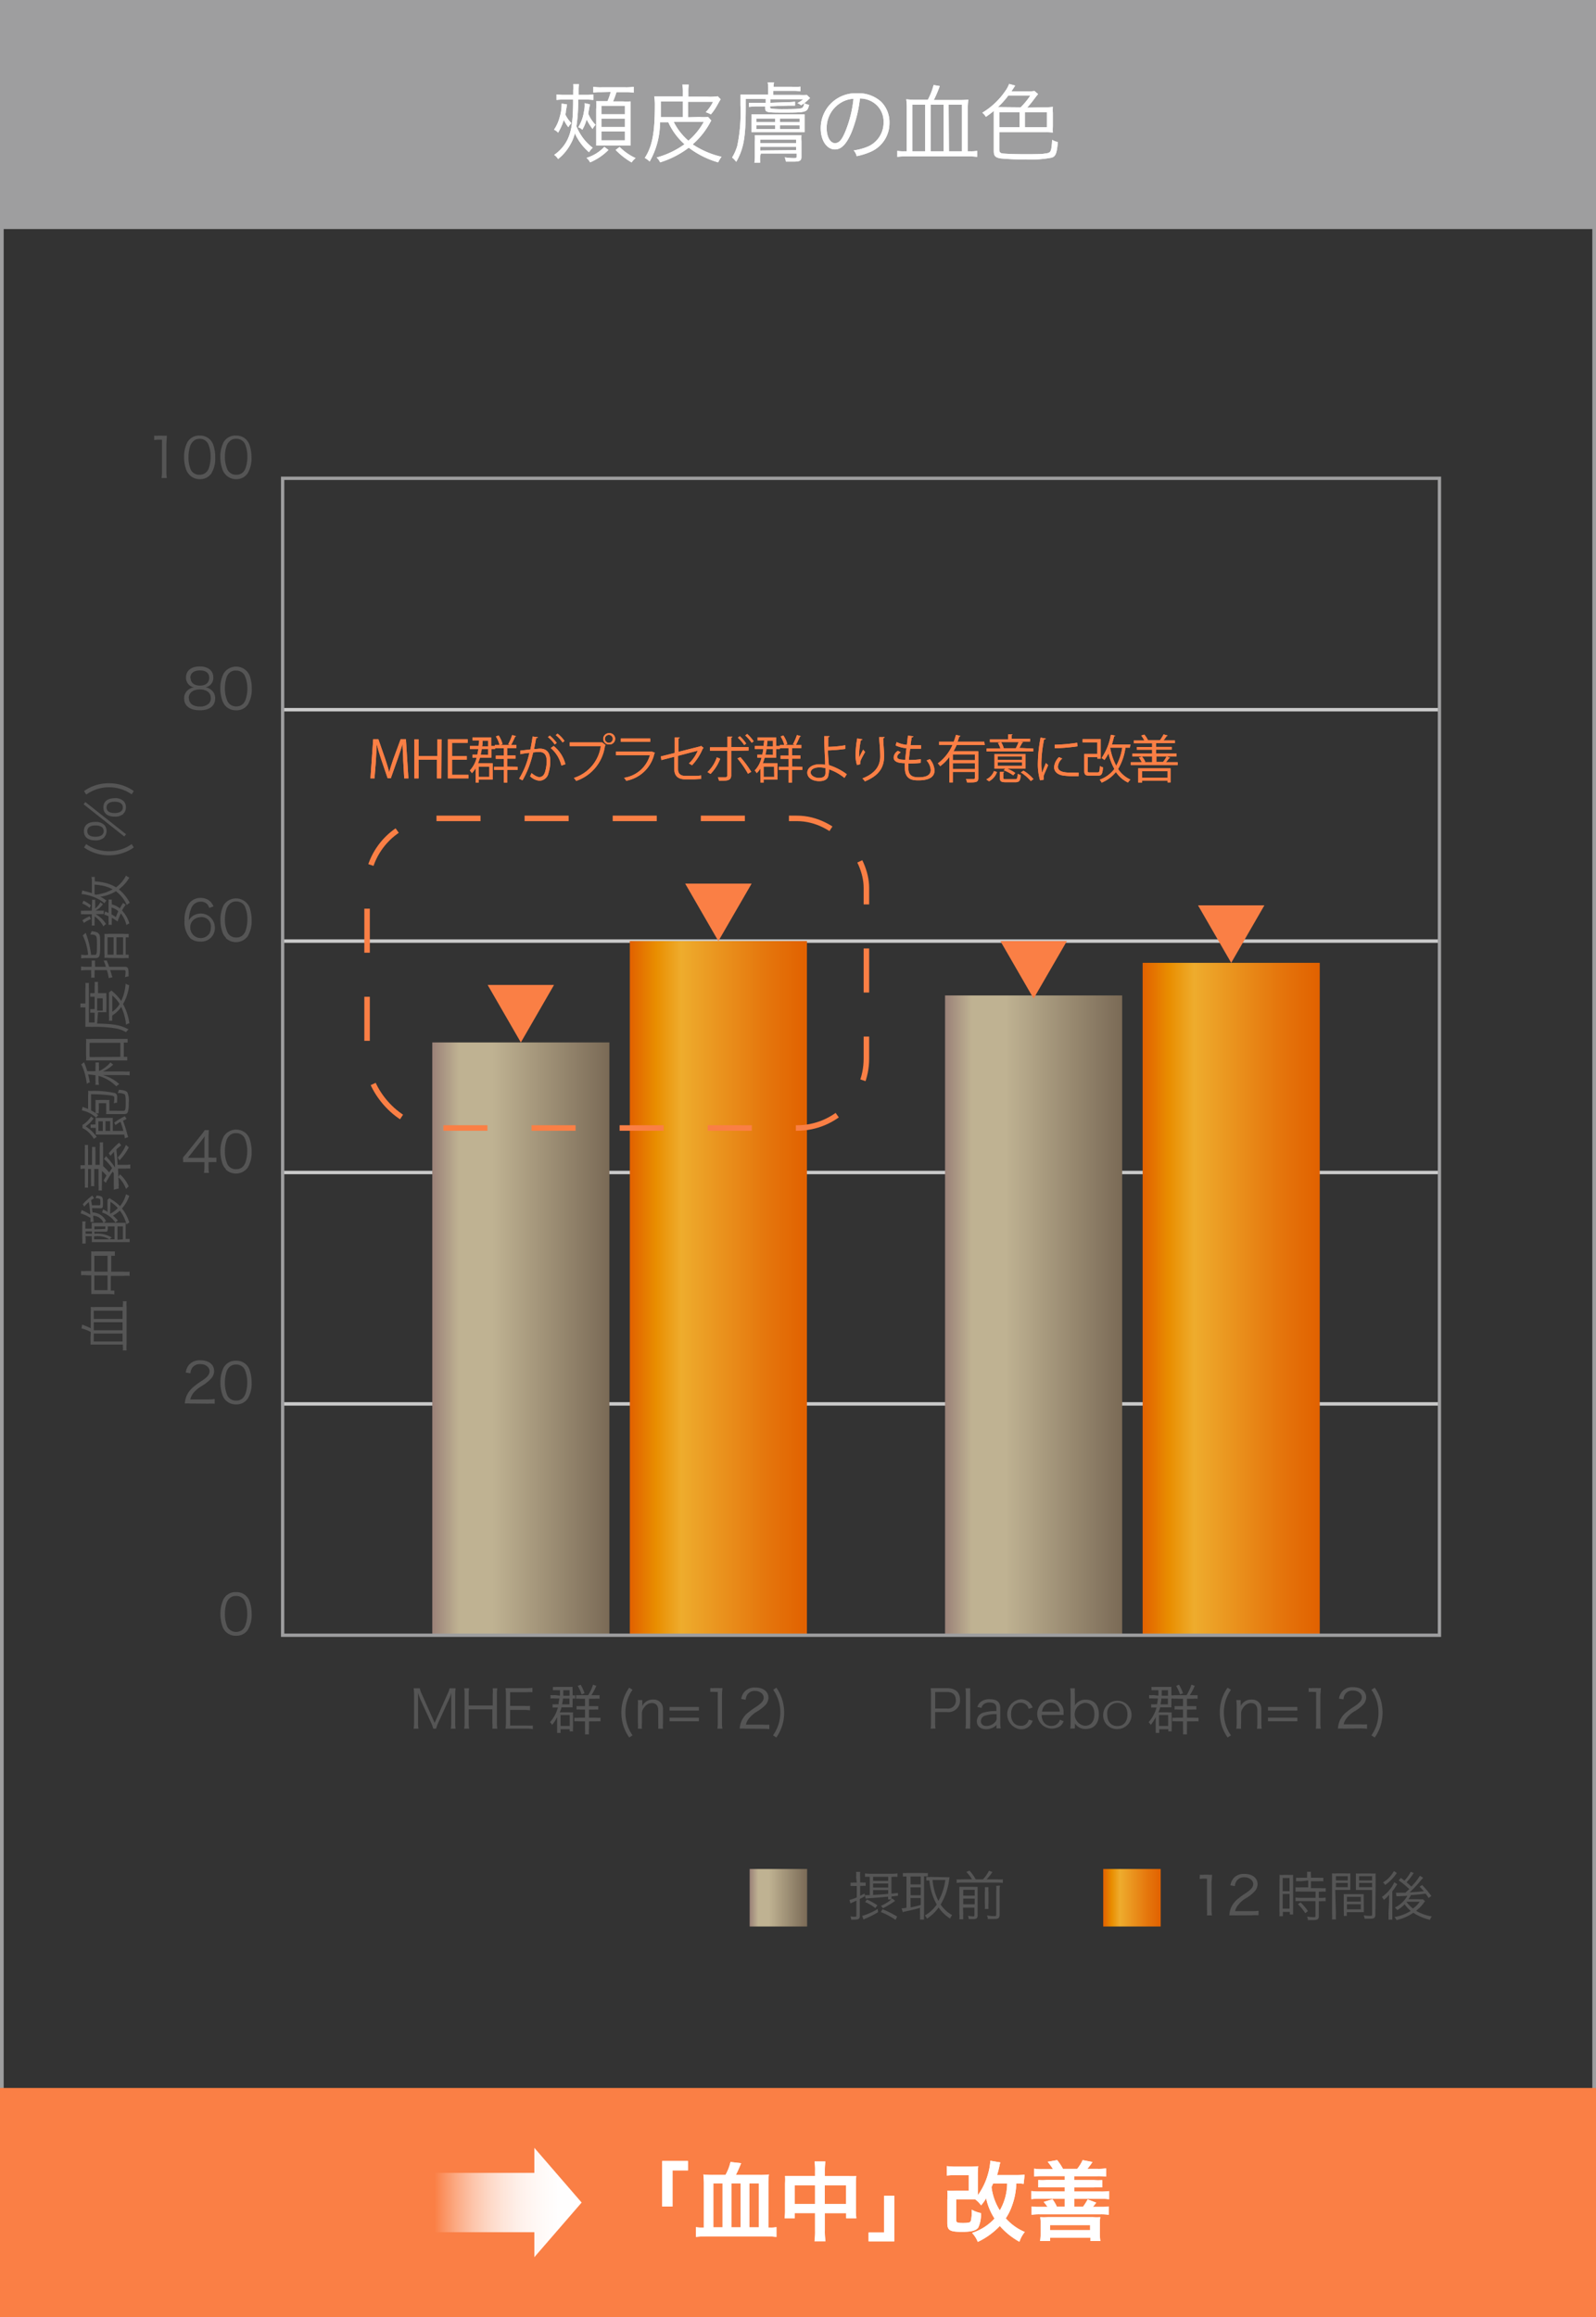 <svg xmlns="http://www.w3.org/2000/svg" xmlns:xlink="http://www.w3.org/1999/xlink" viewBox="0 0 217.35 315.51"><rect x="0" y="0" width="217.35" height="315.51" fill="#333333" stroke="none"/><defs><style>.cls-1,.cls-16,.cls-17,.cls-2,.cls-6{fill:none;}.cls-1,.cls-16,.cls-17,.cls-2,.cls-3,.cls-4,.cls-6{stroke-miterlimit:10;}.cls-1,.cls-2,.cls-3,.cls-4{stroke-width:0.5px;}.cls-1{stroke:url(#新規グラデーションスウォッチ_37);}.cls-2{stroke:url(#新規グラデーションスウォッチ_37-2);}.cls-3{fill:url(#新規グラデーションスウォッチ_37-3);stroke:url(#新規グラデーションスウォッチ_37-4);}.cls-13,.cls-4{fill:#fa7f45;}.cls-17,.cls-4{stroke:#fa7f45;}.cls-5{fill:#555;}.cls-6{stroke:#cacaca;stroke-width:0.47px;}.cls-7{fill:#fff;}.cls-8{fill:url(#名称未設定グラデーション_137);}.cls-9{fill:url(#新規グラデーションスウォッチ_3);}.cls-10{fill:url(#新規グラデーションスウォッチ_5);}.cls-11{fill:url(#新規グラデーションスウォッチ_3-2);}.cls-12{fill:url(#新規グラデーションスウォッチ_5-2);}.cls-14{fill:url(#新規グラデーションスウォッチ_3-3);}.cls-15{fill:url(#新規グラデーションスウォッチ_5-3);}.cls-16{stroke-width:0.45px;stroke:url(#新規グラデーションスウォッチ_37-5);}.cls-17{stroke-width:0.75px;stroke-dasharray:6 6;}</style><linearGradient id="新規グラデーションスウォッチ_37" x1="216.85" y1="157.76" x2="217.35" y2="157.76" gradientUnits="userSpaceOnUse"><stop offset="0" stop-color="#9e9e9f"/><stop offset="1" stop-color="#9e9e9f"/></linearGradient><linearGradient id="新規グラデーションスウォッチ_37-2" x1="0" y1="157.76" x2="0.5" y2="157.76" xlink:href="#新規グラデーションスウォッチ_37"/><linearGradient id="新規グラデーションスウォッチ_37-3" x1="0.25" y1="15.59" x2="217.1" y2="15.59" xlink:href="#新規グラデーションスウォッチ_37"/><linearGradient id="新規グラデーションスウォッチ_37-4" x1="0" y1="15.59" x2="217.35" y2="15.59" xlink:href="#新規グラデーションスウォッチ_37"/><linearGradient id="名称未設定グラデーション_137" x1="-87.85" y1="679.16" x2="-87.85" y2="699.2" gradientTransform="translate(-619.99 212.07) rotate(-90)" gradientUnits="userSpaceOnUse"><stop offset="0" stop-color="#fff" stop-opacity="0"/><stop offset="0.07" stop-color="#fff" stop-opacity="0.17"/><stop offset="0.16" stop-color="#fff" stop-opacity="0.36"/><stop offset="0.26" stop-color="#fff" stop-opacity="0.54"/><stop offset="0.36" stop-color="#fff" stop-opacity="0.68"/><stop offset="0.47" stop-color="#fff" stop-opacity="0.8"/><stop offset="0.58" stop-color="#fff" stop-opacity="0.89"/><stop offset="0.7" stop-color="#fff" stop-opacity="0.95"/><stop offset="0.83" stop-color="#fff" stop-opacity="0.99"/><stop offset="1" stop-color="#fff"/></linearGradient><linearGradient id="新規グラデーションスウォッチ_3" x1="58.87" y1="182.31" x2="82.99" y2="182.31" gradientUnits="userSpaceOnUse"><stop offset="0" stop-color="#9a8178"/><stop offset="0.15" stop-color="#bfb292"/><stop offset="0.34" stop-color="#bfb292"/><stop offset="1" stop-color="#7a6a56"/></linearGradient><linearGradient id="新規グラデーションスウォッチ_5" x1="85.77" y1="175.41" x2="109.9" y2="175.41" gradientUnits="userSpaceOnUse"><stop offset="0" stop-color="#e16100"/><stop offset="0.15" stop-color="#e98e00"/><stop offset="0.29" stop-color="#eeac2d"/><stop offset="0.76" stop-color="#e5770d"/><stop offset="1" stop-color="#e16100"/></linearGradient><linearGradient id="新規グラデーションスウォッチ_3-2" x1="128.7" y1="179.11" x2="152.83" y2="179.11" xlink:href="#新規グラデーションスウォッチ_3"/><linearGradient id="新規グラデーションスウォッチ_5-2" x1="155.61" y1="176.89" x2="179.73" y2="176.89" xlink:href="#新規グラデーションスウォッチ_5"/><linearGradient id="新規グラデーションスウォッチ_3-3" x1="102.09" y1="258.42" x2="109.92" y2="258.42" xlink:href="#新規グラデーションスウォッチ_3"/><linearGradient id="新規グラデーションスウォッチ_5-3" x1="150.24" y1="258.42" x2="158.08" y2="258.42" xlink:href="#新規グラデーションスウォッチ_5"/><linearGradient id="新規グラデーションスウォッチ_37-5" x1="38.27" y1="143.91" x2="196.26" y2="143.91" xlink:href="#新規グラデーションスウォッチ_37"/></defs><title>アセット 9</title><g id="レイヤー_2" data-name="レイヤー 2"><g id="文字"><line class="cls-1" x1="217.1" y1="30.94" x2="217.1" y2="284.57"/><line class="cls-2" x1="0.25" y1="30.94" x2="0.25" y2="284.57"/><rect class="cls-3" x="0.25" y="0.25" width="216.85" height="30.69"/><rect class="cls-4" x="0.25" y="284.57" width="216.85" height="30.69"/><path class="cls-5" d="M30.76,222.21a1.92,1.92,0,0,1-.45-.69,5.22,5.22,0,0,1-.29-1.75,4.46,4.46,0,0,1,.44-2.05,1.84,1.84,0,0,1,1.69-.92,1.87,1.87,0,0,1,1.38.53,1.9,1.9,0,0,1,.45.7,5.12,5.12,0,0,1,.29,1.74,3.93,3.93,0,0,1-.53,2.18,1.84,1.84,0,0,1-1.6.79A1.9,1.9,0,0,1,30.76,222.21Zm.44-4.51a1.47,1.47,0,0,0-.34.55,4.62,4.62,0,0,0-.23,1.52,4.28,4.28,0,0,0,.35,1.8,1.39,1.39,0,0,0,2.1.3,1.54,1.54,0,0,0,.35-.59,4.61,4.61,0,0,0,.24-1.52,4.39,4.39,0,0,0-.34-1.76,1.28,1.28,0,0,0-1.19-.68A1.21,1.21,0,0,0,31.2,217.7Z"/><path class="cls-5" d="M26,191.12a5.38,5.38,0,0,0-.83,0,3.32,3.32,0,0,1,.22-1,3.37,3.37,0,0,1,1-1.3,10.12,10.12,0,0,1,1.15-.83c.75-.51,1-.84,1-1.3s-.48-.94-1.25-.94a1.27,1.27,0,0,0-1.1.49,1.54,1.54,0,0,0-.26.76l-.63-.1a2,2,0,0,1,.47-1.09,1.94,1.94,0,0,1,1.52-.58c1.14,0,1.87.57,1.87,1.46a1.53,1.53,0,0,1-.45,1.07,5.76,5.76,0,0,1-1.28,1,4.22,4.22,0,0,0-1.09.92,2.17,2.17,0,0,0-.42.88h2.4a6.17,6.17,0,0,0,.92-.06v.64a8.41,8.41,0,0,0-.93,0Z"/><path class="cls-5" d="M30.76,190.7a1.92,1.92,0,0,1-.45-.69,5.21,5.21,0,0,1-.29-1.74,4.43,4.43,0,0,1,.44-2.05,1.83,1.83,0,0,1,1.69-.93,1.87,1.87,0,0,1,1.38.53,1.9,1.9,0,0,1,.45.7,5.14,5.14,0,0,1,.29,1.75,3.92,3.92,0,0,1-.53,2.17,1.84,1.84,0,0,1-1.6.8A1.91,1.91,0,0,1,30.76,190.7Zm.44-4.51a1.56,1.56,0,0,0-.34.55,4.68,4.68,0,0,0-.23,1.53,4.19,4.19,0,0,0,.35,1.79,1.29,1.29,0,0,0,1.17.66,1.24,1.24,0,0,0,.93-.36,1.54,1.54,0,0,0,.35-.59,4.57,4.57,0,0,0,.24-1.52,4.43,4.43,0,0,0-.34-1.76,1.28,1.28,0,0,0-1.19-.68A1.24,1.24,0,0,0,31.2,186.19Z"/><path class="cls-5" d="M24.92,157.62l.49-.58,1.91-2.39a8.52,8.52,0,0,0,.56-.76h.57a11.55,11.55,0,0,0-.05,1.27v2.47h.29a4.72,4.72,0,0,0,.78,0v.62a6.3,6.3,0,0,0-.79,0H28.4v.65a4.79,4.79,0,0,0,.06.81h-.68a4.79,4.79,0,0,0,.06-.81v-.65h-2c-.43,0-.65,0-.9,0Zm2.92-1.9a8.5,8.5,0,0,1,.05-1c-.16.23-.35.47-.57.75l-1.73,2.19h2.25Z"/><path class="cls-5" d="M30.76,159.19a1.92,1.92,0,0,1-.45-.69,5.21,5.21,0,0,1-.29-1.74,4.43,4.43,0,0,1,.44-2,2,2,0,0,1,3.07-.4,2,2,0,0,1,.45.7,5.14,5.14,0,0,1,.29,1.75,4,4,0,0,1-.53,2.18,2,2,0,0,1-3,.25Zm.44-4.51a1.65,1.65,0,0,0-.34.55,4.68,4.68,0,0,0-.23,1.53,4.19,4.19,0,0,0,.35,1.79,1.29,1.29,0,0,0,1.17.66,1.24,1.24,0,0,0,.93-.36,1.54,1.54,0,0,0,.35-.59,4.57,4.57,0,0,0,.24-1.52,4.34,4.34,0,0,0-.34-1.75,1.27,1.27,0,0,0-1.19-.69A1.24,1.24,0,0,0,31.2,154.68Z"/><path class="cls-5" d="M28.5,123.63a1.61,1.61,0,0,0-.26-.48,1.15,1.15,0,0,0-.9-.37,1.36,1.36,0,0,0-1.3.93,4.1,4.1,0,0,0-.32,1.62,1.44,1.44,0,0,1,.38-.48,1.92,1.92,0,0,1,3.16,1.42,1.84,1.84,0,0,1-2,1.94,2,2,0,0,1-1.37-.47,3.24,3.24,0,0,1-.76-2.37,4.05,4.05,0,0,1,.57-2.28,1.91,1.91,0,0,1,1.59-.82,2,2,0,0,1,1.15.32,1.88,1.88,0,0,1,.63.84Zm-1.21,1.26a1.53,1.53,0,0,0-1,.43,1.32,1.32,0,0,0-.38,1,1.43,1.43,0,0,0,2.6.81,1.66,1.66,0,0,0,.2-.8A1.26,1.26,0,0,0,27.29,124.89Z"/><path class="cls-5" d="M30.76,127.68a1.83,1.83,0,0,1-.45-.69,5.16,5.16,0,0,1-.29-1.74,4.46,4.46,0,0,1,.44-2,2,2,0,0,1,3.52.3,5.14,5.14,0,0,1,.29,1.75,4,4,0,0,1-.53,2.18,2,2,0,0,1-3,.25Zm.44-4.5a1.47,1.47,0,0,0-.34.55,4.62,4.62,0,0,0-.23,1.52A4.19,4.19,0,0,0,31,127a1.29,1.29,0,0,0,1.17.66,1.24,1.24,0,0,0,.93-.36,1.58,1.58,0,0,0,.35-.58,4.68,4.68,0,0,0,.24-1.53,4.34,4.34,0,0,0-.34-1.75,1.27,1.27,0,0,0-1.19-.69A1.21,1.21,0,0,0,31.2,123.18Z"/><path class="cls-5" d="M28.73,93.92a1.39,1.39,0,0,1,.57,1.19c0,1-.75,1.61-2.08,1.61s-2.14-.57-2.14-1.61a1.42,1.42,0,0,1,.67-1.26,1.47,1.47,0,0,1,.68-.25,1.32,1.32,0,0,1-1.1-1.36c0-.91.72-1.49,1.86-1.49s1.86.56,1.86,1.49A1.32,1.32,0,0,1,28,93.6,1.43,1.43,0,0,1,28.73,93.92Zm-3,1.15c0,.71.55,1.14,1.48,1.14a1.71,1.71,0,0,0,1.22-.4,1,1,0,0,0,.28-.74c0-.74-.56-1.19-1.49-1.19S25.7,94.34,25.7,95.07Zm.22-2.78c0,.67.49,1.07,1.28,1.07s1.26-.4,1.26-1.07-.49-1-1.27-1S25.92,91.66,25.92,92.29Z"/><path class="cls-5" d="M30.76,96.18a2,2,0,0,1-.45-.7A5.16,5.16,0,0,1,30,93.74a4.46,4.46,0,0,1,.44-2A2,2,0,0,1,34,92a5.18,5.18,0,0,1,.29,1.75,4,4,0,0,1-.53,2.18,1.84,1.84,0,0,1-1.6.79A1.9,1.9,0,0,1,30.76,96.18Zm.44-4.51a1.47,1.47,0,0,0-.34.55,4.62,4.62,0,0,0-.23,1.52A4.19,4.19,0,0,0,31,95.53a1.29,1.29,0,0,0,1.17.66,1.28,1.28,0,0,0,.93-.35,1.62,1.62,0,0,0,.35-.59,4.66,4.66,0,0,0,.24-1.52A4.36,4.36,0,0,0,33.33,92a1.29,1.29,0,0,0-1.19-.69A1.21,1.21,0,0,0,31.2,91.67Z"/><path class="cls-5" d="M21,59.32a3.57,3.57,0,0,0,.62,0h.48a4.3,4.3,0,0,0,.62,0c0,.46-.06.85-.06,1.26v3.66a4.41,4.41,0,0,0,.06.85H22a5.21,5.21,0,0,0,.06-.85V59.87h-.41a4.51,4.51,0,0,0-.65.05Z"/><path class="cls-5" d="M25.81,64.67a2,2,0,0,1-.45-.7,5.12,5.12,0,0,1-.29-1.74,4.33,4.33,0,0,1,.44-2,1.84,1.84,0,0,1,1.69-.92,1.89,1.89,0,0,1,1.38.53,2,2,0,0,1,.45.69,5.18,5.18,0,0,1,.28,1.75,3.94,3.94,0,0,1-.52,2.18,1.85,1.85,0,0,1-1.6.79A1.89,1.89,0,0,1,25.81,64.67Zm.44-4.51a1.47,1.47,0,0,0-.34.55,4.61,4.61,0,0,0-.24,1.52A4.11,4.11,0,0,0,26,64a1.28,1.28,0,0,0,1.17.65,1.25,1.25,0,0,0,.92-.35,1.45,1.45,0,0,0,.36-.59,4.62,4.62,0,0,0,.23-1.52,4.23,4.23,0,0,0-.34-1.76,1.27,1.27,0,0,0-1.18-.68A1.21,1.21,0,0,0,26.25,60.16Z"/><path class="cls-5" d="M30.76,64.67a2,2,0,0,1-.45-.7A5.12,5.12,0,0,1,30,62.23a4.46,4.46,0,0,1,.44-2,1.84,1.84,0,0,1,1.69-.92,1.87,1.87,0,0,1,1.38.53,2,2,0,0,1,.45.69,5.18,5.18,0,0,1,.29,1.75,3.93,3.93,0,0,1-.53,2.18,1.84,1.84,0,0,1-1.6.79A1.9,1.9,0,0,1,30.76,64.67Zm.44-4.51a1.47,1.47,0,0,0-.34.55,4.62,4.62,0,0,0-.23,1.52A4.28,4.28,0,0,0,31,64a1.3,1.3,0,0,0,1.17.65,1.28,1.28,0,0,0,.93-.35,1.54,1.54,0,0,0,.35-.59,4.61,4.61,0,0,0,.24-1.52,4.39,4.39,0,0,0-.34-1.76,1.28,1.28,0,0,0-1.19-.68A1.21,1.21,0,0,0,31.2,60.16Z"/><line class="cls-6" x1="38.49" y1="128.15" x2="196.04" y2="128.15"/><line class="cls-6" x1="38.49" y1="159.66" x2="196.04" y2="159.66"/><line class="cls-6" x1="38.49" y1="96.64" x2="196.04" y2="96.64"/><line class="cls-6" x1="38.49" y1="191.17" x2="196.04" y2="191.17"/><path class="cls-7" d="M78.73,13.68a21.38,21.38,0,0,1-.23,3.52,7.35,7.35,0,0,0,.64,1.22,6.64,6.64,0,0,0,1.58,1.7,2.4,2.4,0,0,0-.5.61,7.2,7.2,0,0,1-1.57-1.88,4.62,4.62,0,0,1-.36-.71,5.83,5.83,0,0,1-.61,1.52,6.54,6.54,0,0,1-1.68,2,1.7,1.7,0,0,0-.53-.57,5.46,5.46,0,0,0,1.67-1.81c.67-1.19.91-2.7.91-5.53v-.19H76.79a7,7,0,0,0-1,.05v-.75a7.56,7.56,0,0,0,1,.06h1.27v-.61a5,5,0,0,0,0-.85h.79a4.71,4.71,0,0,0-.06.83v.63H79.8a6.4,6.4,0,0,0,1-.06v.75a9.15,9.15,0,0,0-1-.05H78.73Zm-1.52.53c0,.12,0,.12-.15.92,0,.17,0,.26-.08.44a4.2,4.2,0,0,0,.84,1.2,2.18,2.18,0,0,0-.42.55,5.29,5.29,0,0,1-.62-1A7.62,7.62,0,0,1,76,18.07a1.45,1.45,0,0,0-.55-.41,5.47,5.47,0,0,0,.78-1.75,5.59,5.59,0,0,0,.25-1.61,1.49,1.49,0,0,0,0-.19Zm3.13,0c0,.08,0,.08-.08.39-.08.5-.1.55-.15.88a4.62,4.62,0,0,0,1,1.52,2.05,2.05,0,0,0-.41.56,7.71,7.71,0,0,1-.81-1.3,5.68,5.68,0,0,1-.59,1.41,1.25,1.25,0,0,0-.55-.34,5.7,5.7,0,0,0,.78-2.16,3.56,3.56,0,0,0,.09-1v-.12Zm2.52,6.21a7.73,7.73,0,0,1-2.5,1.69,1.86,1.86,0,0,0-.49-.61A5.65,5.65,0,0,0,82.3,20ZM81.8,12.55a5.85,5.85,0,0,0-1,.06v-.79a5.93,5.93,0,0,0,1.15.07h3.2a6.48,6.48,0,0,0,1.15-.07v.8a6.18,6.18,0,0,0-1.15-.07h-1.2a10.59,10.59,0,0,1-.46,1.26h1.31a8.69,8.69,0,0,0,1.06,0c0,.28,0,.64,0,1.07v3.81c0,.44,0,.76,0,1.13-.36,0-.62,0-1,0H82.19c-.37,0-.69,0-1,0,0-.37,0-.61,0-1.06V14.87a8.12,8.12,0,0,0,0-1.09c.33,0,.55,0,1,0h.54a8.62,8.62,0,0,0,.44-1.26Zm.11,3H85.1V14.42H81.91Zm0,1.74H85.1V16.17H81.91Zm0,1.82H85.1V17.9H81.91Zm2.47.9a7.61,7.61,0,0,0,2.18,1.52,2.2,2.2,0,0,0-.54.59,9.89,9.89,0,0,1-2.18-1.7Z"/><path class="cls-7" d="M95.26,15.93a7.67,7.67,0,0,0,1.17,0l.44.49a.91.91,0,0,0-.15.24,10.55,10.55,0,0,1-2.39,3,12,12,0,0,0,3.93,1.69,4,4,0,0,0-.46.76,12.2,12.2,0,0,1-4-2,12.66,12.66,0,0,1-3.9,2,2,2,0,0,0-.48-.66,11.79,11.79,0,0,0,3.8-1.81,8.91,8.91,0,0,1-2.21-3H89.88A10.7,10.7,0,0,1,88.47,22a2.41,2.41,0,0,0-.66-.49c1-1.55,1.37-3.37,1.37-7.13a7.54,7.54,0,0,0-.08-1.26c.33,0,.68,0,1.29,0H93v-.59a4.73,4.73,0,0,0-.08-1h.87a7.38,7.38,0,0,0-.05,1.06v.58h2.65a7.37,7.37,0,0,0,1.36-.06l.39.41c-.11.17-.11.17-.42.72a7.46,7.46,0,0,1-.91,1.34,3.17,3.17,0,0,0-.7-.3,5.75,5.75,0,0,0,1-1.42h-3.4v2.11ZM93,13.82h-3v1c0,.4,0,.65,0,1.13H93ZM91.75,16.6a8.19,8.19,0,0,0,2,2.56,9.07,9.07,0,0,0,2.09-2.56Z"/><path class="cls-7" d="M101.56,13.47v1c0,4.21-.26,5.72-1.29,7.56a.69.69,0,0,0-.11-.12,2.86,2.86,0,0,0-.46-.46,6.46,6.46,0,0,0,.71-1.61,22.44,22.44,0,0,0,.43-5.5c0-.69,0-1.09,0-1.46.42,0,.85,0,1.37,0h2.41v-.79a4.79,4.79,0,0,0-.07-.87h.86a3.3,3.3,0,0,0-.07.6h2.52A6.26,6.26,0,0,0,109,11.8v.63a6.8,6.8,0,0,0-1.13-.06H105.3v.56h3.58a7.83,7.83,0,0,0,1,0l.44.43a3.79,3.79,0,0,0-.29.26,5.15,5.15,0,0,1-.93.71,2.54,2.54,0,0,0-.51-.3,3.35,3.35,0,0,0,.8-.52H104.9V14l2.47-.09a5.39,5.39,0,0,0,.9-.07l0,.54h-.93l-2.47.09v.11c0,.15.07.21.29.23a16.61,16.61,0,0,0,1.74.05c1.65,0,2.22-.05,2.39-.2a1,1,0,0,0,.23-.62,1.62,1.62,0,0,0,.67.23c-.25,1-.33,1.06-3.29,1.06-2.47,0-2.69,0-2.69-.61v-.23l-1.28,0a9.17,9.17,0,0,0-.93.07V14a3.09,3.09,0,0,0,.56,0H103l1.29,0v-.52ZM103.35,18c-.37,0-.73,0-1,0,0-.27,0-.52,0-.85v-.78a7.22,7.22,0,0,0,0-.8c.28,0,.57,0,1.11,0h5c.54,0,.83,0,1.11,0,0,.27,0,.45,0,.8v.79c0,.33,0,.59,0,.84-.34,0-.65,0-1,0Zm.17,3.27a7,7,0,0,0,0,.89h-.78a5.45,5.45,0,0,0,.06-.9v-2a6.78,6.78,0,0,0,0-.84c.23,0,.42,0,.76,0h4.71c.4,0,.6,0,.87,0a4.79,4.79,0,0,0,0,.82v2.12c0,.52-.21.65-1.11.65-.33,0-.59,0-1,0a2.7,2.7,0,0,0-.16-.58,9.22,9.22,0,0,0,1.17.1c.38,0,.45,0,.45-.22V20.9h-4.88ZM103,16.63h2.57v-.49H103Zm0,.93h2.57v-.5H103Zm5.42,1.94V19h-4.88v.5Zm0,.95V20h-4.88v.5Zm-2.21-3.82h2.7v-.49h-2.7Zm0,.93h2.7v-.5h-2.7Z"/><path class="cls-7" d="M115.93,18.1c-.68,1.55-1.37,2.25-2.22,2.25-1.11,0-1.94-1.22-1.94-2.86a4.76,4.76,0,0,1,5-4.79A4.56,4.56,0,0,1,120,13.86a3.94,3.94,0,0,1,1.13,2.86,4.25,4.25,0,0,1-2.68,4,8.86,8.86,0,0,1-1.78.54,1.88,1.88,0,0,0-.41-.78,7.47,7.47,0,0,0,2-.55,3.56,3.56,0,0,0,2.07-3.29,3.1,3.1,0,0,0-1.86-2.94,3.32,3.32,0,0,0-1.36-.29A17.59,17.59,0,0,1,115.93,18.1ZM114.49,14a4,4,0,0,0-1.91,3.49c0,1.13.49,2,1.12,2s1-.55,1.47-1.7a16,16,0,0,0,1.06-4.34A3.69,3.69,0,0,0,114.49,14Z"/><path class="cls-7" d="M126.36,13.58a9.05,9.05,0,0,0,.78-2l.84.14a16.68,16.68,0,0,1-.81,1.9h3.44a9.41,9.41,0,0,0,1.26-.06,9.81,9.81,0,0,0-.07,1.32V20.6h.34a4.63,4.63,0,0,0,.93-.06v.82a9.77,9.77,0,0,0-1.36-.07h-8.12a9.52,9.52,0,0,0-1.39.07v-.82a4.69,4.69,0,0,0,.92.06h.37V14.79a9.71,9.71,0,0,0-.07-1.27,11,11,0,0,0,1.34.06Zm-2.11.67V20.6H126V14.25Zm2.49,0V20.6h1.76V14.25Zm2.49,6.35H131V14.25h-1.81Z"/><path class="cls-7" d="M142.43,14.61a6.3,6.3,0,0,0,.95-.06,6.56,6.56,0,0,0,0,.82v1.86a7,7,0,0,0,0,.82,7.76,7.76,0,0,0-.95-.05h-6.34v2.38c0,.37.13.49.59.53s1.46.09,2.89.09c1.05,0,2.32,0,2.72-.09.61-.07.75-.16.86-.58a7.67,7.67,0,0,0,.13-1.29,2.49,2.49,0,0,0,.78.3c-.13,1.55-.3,2-.9,2.14a14.4,14.4,0,0,1-3.44.22,29.11,29.11,0,0,1-3.46-.13c-.72-.12-.92-.34-.92-1V15.1a12.39,12.39,0,0,1-1.08.81,1.85,1.85,0,0,0-.49-.56,10,10,0,0,0,3.11-2.92,4.12,4.12,0,0,0,.55-1l.83.23a2.73,2.73,0,0,0-.18.26c-.1.16-.11.18-.35.52h2.15a5.42,5.42,0,0,0,1-.05l.49.42c-.07.08-.15.17-.49.62a14.74,14.74,0,0,1-1,1.23Zm-3.43,0A9.79,9.79,0,0,0,140.32,13h-3a10.59,10.59,0,0,1-1.42,1.58Zm-.15.66h-2.76v2.06h2.76Zm.72,2.06h3V15.27h-3Z"/><path class="cls-7" d="M78.73,13.68a21.38,21.38,0,0,1-.23,3.52,7.35,7.35,0,0,0,.64,1.22,6.64,6.64,0,0,0,1.58,1.7,2.4,2.4,0,0,0-.5.61,7.2,7.2,0,0,1-1.57-1.88,4.62,4.62,0,0,1-.36-.71,5.83,5.83,0,0,1-.61,1.52,6.54,6.54,0,0,1-1.68,2,1.7,1.7,0,0,0-.53-.57,5.46,5.46,0,0,0,1.67-1.81c.67-1.19.91-2.7.91-5.53v-.19H76.79a7,7,0,0,0-1,.05v-.75a7.56,7.56,0,0,0,1,.06h1.27v-.61a5,5,0,0,0,0-.85h.79a4.71,4.71,0,0,0-.06.83v.63H79.8a6.4,6.4,0,0,0,1-.06v.75a9.15,9.15,0,0,0-1-.05H78.73Zm-1.52.53c0,.12,0,.12-.15.92,0,.17,0,.26-.08.44a4.2,4.2,0,0,0,.84,1.2,2.18,2.18,0,0,0-.42.55,5.29,5.29,0,0,1-.62-1A7.62,7.62,0,0,1,76,18.07a1.45,1.45,0,0,0-.55-.41,5.47,5.47,0,0,0,.78-1.75,5.59,5.59,0,0,0,.25-1.61,1.49,1.49,0,0,0,0-.19Zm3.13,0c0,.08,0,.08-.08.39-.08.5-.1.55-.15.88a4.62,4.62,0,0,0,1,1.52,2.05,2.05,0,0,0-.41.56,7.71,7.71,0,0,1-.81-1.3,5.68,5.68,0,0,1-.59,1.41,1.25,1.25,0,0,0-.55-.34,5.7,5.7,0,0,0,.78-2.16,3.56,3.56,0,0,0,.09-1v-.12Zm2.52,6.21a7.73,7.73,0,0,1-2.5,1.69,1.86,1.86,0,0,0-.49-.61A5.65,5.65,0,0,0,82.3,20ZM81.8,12.55a5.85,5.85,0,0,0-1,.06v-.79a5.93,5.93,0,0,0,1.15.07h3.2a6.48,6.48,0,0,0,1.15-.07v.8a6.18,6.18,0,0,0-1.15-.07h-1.2a10.59,10.59,0,0,1-.46,1.26h1.31a8.69,8.69,0,0,0,1.06,0c0,.28,0,.64,0,1.07v3.81c0,.44,0,.76,0,1.13-.36,0-.62,0-1,0H82.19c-.37,0-.69,0-1,0,0-.37,0-.61,0-1.06V14.87a8.12,8.12,0,0,0,0-1.09c.33,0,.55,0,1,0h.54a8.62,8.62,0,0,0,.44-1.26Zm.11,3H85.1V14.42H81.91Zm0,1.74H85.1V16.17H81.91Zm0,1.82H85.1V17.9H81.91Zm2.47.9a7.61,7.61,0,0,0,2.18,1.52,2.2,2.2,0,0,0-.54.59,9.89,9.89,0,0,1-2.18-1.7Z"/><path class="cls-7" d="M95.26,15.93a7.67,7.67,0,0,0,1.17,0l.44.49a.91.91,0,0,0-.15.24,10.55,10.55,0,0,1-2.39,3,12,12,0,0,0,3.93,1.69,4,4,0,0,0-.46.76,12.2,12.2,0,0,1-4-2,12.66,12.66,0,0,1-3.9,2,2,2,0,0,0-.48-.66,11.79,11.79,0,0,0,3.8-1.81,8.91,8.91,0,0,1-2.21-3H89.88A10.7,10.7,0,0,1,88.47,22a2.41,2.41,0,0,0-.66-.49c1-1.55,1.37-3.37,1.37-7.13a7.54,7.54,0,0,0-.08-1.26c.33,0,.68,0,1.29,0H93v-.59a4.73,4.73,0,0,0-.08-1h.87a7.38,7.38,0,0,0-.05,1.06v.58h2.65a7.37,7.37,0,0,0,1.36-.06l.39.41c-.11.17-.11.17-.42.72a7.46,7.46,0,0,1-.91,1.34,3.17,3.17,0,0,0-.7-.3,5.75,5.75,0,0,0,1-1.42h-3.4v2.11ZM93,13.82h-3v1c0,.4,0,.65,0,1.13H93ZM91.75,16.6a8.19,8.19,0,0,0,2,2.56,9.07,9.07,0,0,0,2.09-2.56Z"/><path class="cls-7" d="M101.56,13.47v1c0,4.21-.26,5.72-1.29,7.56a.69.69,0,0,0-.11-.12,2.86,2.86,0,0,0-.46-.46,6.46,6.46,0,0,0,.71-1.61,22.44,22.44,0,0,0,.43-5.5c0-.69,0-1.09,0-1.46.42,0,.85,0,1.37,0h2.41v-.79a4.79,4.79,0,0,0-.07-.87h.86a3.3,3.3,0,0,0-.07.6h2.52A6.26,6.26,0,0,0,109,11.8v.63a6.8,6.8,0,0,0-1.13-.06H105.3v.56h3.58a7.83,7.83,0,0,0,1,0l.44.43a3.79,3.79,0,0,0-.29.26,5.15,5.15,0,0,1-.93.71,2.54,2.54,0,0,0-.51-.3,3.35,3.35,0,0,0,.8-.52H104.9V14l2.47-.09a5.39,5.39,0,0,0,.9-.07l0,.54h-.93l-2.47.09v.11c0,.15.07.21.29.23a16.61,16.61,0,0,0,1.74.05c1.65,0,2.22-.05,2.39-.2a1,1,0,0,0,.23-.62,1.62,1.62,0,0,0,.67.23c-.25,1-.33,1.06-3.29,1.06-2.47,0-2.69,0-2.69-.61v-.23l-1.28,0a9.17,9.17,0,0,0-.93.07V14a3.09,3.09,0,0,0,.56,0H103l1.29,0v-.52ZM103.35,18c-.37,0-.73,0-1,0,0-.27,0-.52,0-.85v-.78a7.22,7.22,0,0,0,0-.8c.28,0,.57,0,1.11,0h5c.54,0,.83,0,1.11,0,0,.27,0,.45,0,.8v.79c0,.33,0,.59,0,.84-.34,0-.65,0-1,0Zm.17,3.27a7,7,0,0,0,0,.89h-.78a5.45,5.45,0,0,0,.06-.9v-2a6.78,6.78,0,0,0,0-.84c.23,0,.42,0,.76,0h4.71c.4,0,.6,0,.87,0a4.79,4.79,0,0,0,0,.82v2.12c0,.52-.21.65-1.11.65-.33,0-.59,0-1,0a2.7,2.7,0,0,0-.16-.58,9.22,9.22,0,0,0,1.17.1c.38,0,.45,0,.45-.22V20.9h-4.88ZM103,16.63h2.57v-.49H103Zm0,.93h2.57v-.5H103Zm5.42,1.94V19h-4.88v.5Zm0,.95V20h-4.88v.5Zm-2.21-3.82h2.7v-.49h-2.7Zm0,.93h2.7v-.5h-2.7Z"/><path class="cls-7" d="M115.93,18.1c-.68,1.55-1.37,2.25-2.22,2.25-1.11,0-1.94-1.22-1.94-2.86a4.76,4.76,0,0,1,5-4.79A4.56,4.56,0,0,1,120,13.86a3.94,3.94,0,0,1,1.13,2.86,4.25,4.25,0,0,1-2.68,4,8.86,8.86,0,0,1-1.78.54,1.88,1.88,0,0,0-.41-.78,7.47,7.47,0,0,0,2-.55,3.56,3.56,0,0,0,2.07-3.29,3.1,3.1,0,0,0-1.86-2.94,3.32,3.32,0,0,0-1.36-.29A17.59,17.59,0,0,1,115.93,18.1ZM114.49,14a4,4,0,0,0-1.91,3.49c0,1.13.49,2,1.12,2s1-.55,1.47-1.7a16,16,0,0,0,1.06-4.34A3.69,3.69,0,0,0,114.49,14Z"/><path class="cls-7" d="M126.36,13.58a9.05,9.05,0,0,0,.78-2l.84.14a16.68,16.68,0,0,1-.81,1.9h3.44a9.41,9.41,0,0,0,1.26-.06,9.81,9.81,0,0,0-.07,1.32V20.6h.34a4.63,4.63,0,0,0,.93-.06v.82a9.77,9.77,0,0,0-1.36-.07h-8.12a9.52,9.52,0,0,0-1.39.07v-.82a4.69,4.69,0,0,0,.92.06h.37V14.79a9.71,9.71,0,0,0-.07-1.27,11,11,0,0,0,1.34.06Zm-2.11.67V20.6H126V14.25Zm2.49,0V20.6h1.76V14.25Zm2.49,6.35H131V14.25h-1.81Z"/><path class="cls-7" d="M142.43,14.61a6.3,6.3,0,0,0,.95-.06,6.56,6.56,0,0,0,0,.82v1.86a7,7,0,0,0,0,.82,7.76,7.76,0,0,0-.95-.05h-6.34v2.38c0,.37.13.49.59.53s1.46.09,2.89.09c1.05,0,2.32,0,2.72-.09.61-.07.75-.16.86-.58a7.67,7.67,0,0,0,.13-1.29,2.49,2.49,0,0,0,.78.3c-.13,1.55-.3,2-.9,2.14a14.4,14.4,0,0,1-3.44.22,29.11,29.11,0,0,1-3.46-.13c-.72-.12-.92-.34-.92-1V15.1a12.39,12.39,0,0,1-1.08.81,1.85,1.85,0,0,0-.49-.56,10,10,0,0,0,3.11-2.92,4.12,4.12,0,0,0,.55-1l.83.23a2.73,2.73,0,0,0-.18.26c-.1.16-.11.18-.35.52h2.15a5.42,5.42,0,0,0,1-.05l.49.42c-.07.08-.15.17-.49.62a14.74,14.74,0,0,1-1,1.23Zm-3.43,0A9.79,9.79,0,0,0,140.32,13h-3a10.59,10.59,0,0,1-1.42,1.58Zm-.15.66h-2.76v2.06h2.76Zm.72,2.06h3V15.27h-3Z"/><path class="cls-5" d="M57.25,231.41a9.06,9.06,0,0,1-.32-.9c0,.31,0,.76,0,.94v3.09a4,4,0,0,0,.06.85h-.66a5,5,0,0,0,.06-.85v-3.78a5.34,5.34,0,0,0-.06-.86h.84a3,3,0,0,0,.24.71l1.78,4,1.78-4a3,3,0,0,0,.25-.71h.83a5.17,5.17,0,0,0-.06.86v3.78a4.8,4.8,0,0,0,.06.85h-.66a4.17,4.17,0,0,0,.06-.85V231.4c0-.2,0-.59,0-.89a4.49,4.49,0,0,1-.31.89l-1.48,3.24a5.06,5.06,0,0,0-.27.75H59a4.44,4.44,0,0,0-.27-.75Z"/><path class="cls-5" d="M67.73,229.9a3.79,3.79,0,0,0-.06.79v3.89a3.93,3.93,0,0,0,.06.81h-.68a4.81,4.81,0,0,0,0-.81v-1.82H63.83v1.82a4.54,4.54,0,0,0,.06.81h-.68a3.71,3.71,0,0,0,.06-.81v-3.87a3.82,3.82,0,0,0-.06-.81h.68a4.62,4.62,0,0,0-.06.79v1.55H67.1v-1.53a4.73,4.73,0,0,0,0-.81Z"/><path class="cls-5" d="M72.56,235.45a4.17,4.17,0,0,0-.81-.06H69.63c-.34,0-.55,0-.79,0a5.43,5.43,0,0,0,.06-.86V230.7a5.66,5.66,0,0,0-.06-.82l.79,0H71.7a6.51,6.51,0,0,0,.81-.05v.6a6,6,0,0,0-.81,0H69.47v1.86h1.9a6.64,6.64,0,0,0,.81,0v.6a5.71,5.71,0,0,0-.81-.05h-1.9v2.13h2.29a6.22,6.22,0,0,0,.8,0Z"/><path class="cls-5" d="M76.26,230.9c0-.13,0-.38,0-.74h-.43a4.22,4.22,0,0,0-.53,0v-.46a2.56,2.56,0,0,0,.55,0h1.6a3.65,3.65,0,0,0,.53,0,2.56,2.56,0,0,0,0,.42v.73a1.1,1.1,0,0,0,.35,0v.45a1.69,1.69,0,0,0-.35,0v.76a2.56,2.56,0,0,0,0,.43H76.47a5,5,0,0,1-.24.68h1.34a2.74,2.74,0,0,0,.47,0,3.35,3.35,0,0,0,0,.52v1.46a3.76,3.76,0,0,0,0,.61h-.46v-.29H76.34v.5h-.47c0-.2,0-.43,0-.6v-.84c0-.18,0-.45,0-.71a5.54,5.54,0,0,1-.68,1.06,1.4,1.4,0,0,0-.29-.37,4.94,4.94,0,0,0,1.08-2h-.23l-.5,0v-.44a2.64,2.64,0,0,0,.48,0h.34c0-.27.07-.5.1-.79h-.6a2.93,2.93,0,0,0-.6,0v-.46a3.22,3.22,0,0,0,.6,0Zm.08,4.13h1.25v-1.49H76.34Zm.32-3.74c0,.34-.06.51-.11.79h1v-.79Zm.91-.39v-.74h-.86c0,.5,0,.5,0,.74Zm2.53-.07a5.91,5.91,0,0,0,.66-1.43l.45.16a7.77,7.77,0,0,1-.67,1.27H81a3.45,3.45,0,0,0,.65,0v.49a3.62,3.62,0,0,0-.63,0h-.81v1h.62a4.23,4.23,0,0,0,.64,0v.47a5,5,0,0,0-.63,0h-.63v1.11h.91a4.33,4.33,0,0,0,.66,0v.5a4.28,4.28,0,0,0-.65,0h-.92v1a4.36,4.36,0,0,0,0,.77h-.54a5.78,5.78,0,0,0,0-.77v-1h-.86a2.88,2.88,0,0,0-.59,0v-.5a3.12,3.12,0,0,0,.6,0h.85v-1.11h-.58a2.88,2.88,0,0,0-.57,0v-.47a4.14,4.14,0,0,0,.57,0h.58v-1h-.62a3.7,3.7,0,0,0-.6,0v-.49a3,3,0,0,0,.6,0Zm-.9-.1a4.6,4.6,0,0,0-.53-1.16l.41-.16a6.9,6.9,0,0,1,.53,1.16Z"/><path class="cls-5" d="M85.69,236.59a6.16,6.16,0,0,1-.77-1.51,6.07,6.07,0,0,1-.3-1.88,5.77,5.77,0,0,1,1.07-3.39l.45.29a5.29,5.29,0,0,0-.72,1.46,5.5,5.5,0,0,0,0,3.28,5.29,5.29,0,0,0,.72,1.46Z"/><path class="cls-5" d="M86.87,235.39a5,5,0,0,0,0-.81v-2.27a5.26,5.26,0,0,0,0-.81h.6V232a2.09,2.09,0,0,1,0,.31,1.57,1.57,0,0,1,1.46-.88,1.28,1.28,0,0,1,1.15.55,1.44,1.44,0,0,1,.21.83v1.78a4.46,4.46,0,0,0,0,.81h-.65a6.77,6.77,0,0,0,0-.81v-1.69c0-.65-.31-1-.89-1a1.27,1.27,0,0,0-1,.58,1.41,1.41,0,0,0-.33.71v1.4a5.18,5.18,0,0,0,0,.81Z"/><path class="cls-5" d="M95.18,232.44v.49h-4v-.49Zm0,1.46v.49h-4v-.49Z"/><path class="cls-5" d="M96.73,229.86a3.32,3.32,0,0,0,.6,0h.46a4,4,0,0,0,.6,0,10.24,10.24,0,0,0-.07,1.2v3.52a4.79,4.79,0,0,0,.06.81h-.69a3.93,3.93,0,0,0,.06-.81v-4.19h-.39a4.26,4.26,0,0,0-.63,0Z"/><path class="cls-5" d="M101.54,235.39a4.93,4.93,0,0,0-.8,0,3,3,0,0,1,1.15-2.2,12.37,12.37,0,0,1,1.11-.79c.72-.49,1-.81,1-1.25s-.46-.9-1.2-.9a1.21,1.21,0,0,0-1,.47,1.52,1.52,0,0,0-.25.73l-.61-.1a1.94,1.94,0,0,1,.46-1,1.85,1.85,0,0,1,1.45-.56c1.1,0,1.8.55,1.8,1.4a1.53,1.53,0,0,1-.43,1,5.54,5.54,0,0,1-1.23.93,4.18,4.18,0,0,0-1,.89,2,2,0,0,0-.41.84h2.3a5.86,5.86,0,0,0,.89,0v.61a7.8,7.8,0,0,0-.89-.05Z"/><path class="cls-5" d="M105.73,229.81a5.91,5.91,0,0,1,.76,1.51,6,6,0,0,1,0,3.76,6.08,6.08,0,0,1-.76,1.51l-.46-.29a5.38,5.38,0,0,0,1-3.1,5.21,5.21,0,0,0-.25-1.64,5.29,5.29,0,0,0-.72-1.46Z"/><path class="cls-5" d="M116.59,255.62a4.12,4.12,0,0,0,0-.73h.55a5.25,5.25,0,0,0,0,.73v.72h.3a2.9,2.9,0,0,0,.45,0v.46a3.47,3.47,0,0,0-.48,0h-.27v1.35l.62-.32,0,.4-.67.35v2.32c0,.39-.16.5-.81.5l-.37,0a1.39,1.39,0,0,0-.09-.45,2.44,2.44,0,0,0,.53.05c.23,0,.28,0,.28-.2v-2l-.13.07-.37.17-.15.07a.45.45,0,0,0-.16.09l-.14-.48a7,7,0,0,0,1-.35v-1.55h-.34a4,4,0,0,0-.51,0v-.47a2.57,2.57,0,0,0,.51,0h.34Zm.82,5.27a8.79,8.79,0,0,0,2.11-.94l.06.43a12.39,12.39,0,0,1-1.62.83,1.87,1.87,0,0,0-.35.18Zm1-5.32a3.7,3.7,0,0,0-.61,0v-.47a4.57,4.57,0,0,0,.67.05h3a5.11,5.11,0,0,0,.75-.05v.47a4.59,4.59,0,0,0-.69,0h-.13v2.29l.89-.1v.38l-.88.1c0,.13,0,.28,0,.41h-.47a2.34,2.34,0,0,0,0-.38c-.94.09-1.8.16-2.49.2l-.57.06-.09-.47a2.36,2.36,0,0,0,.37,0h.29v-2.5Zm-.35,3.09a8.2,8.2,0,0,1,1.43.79l-.29.37a6.35,6.35,0,0,0-1.38-.82Zm.84-2.54h2.06v-.55h-2.06Zm0,.91h2.06v-.55h-2.06Zm0,1c1-.05,1.33-.07,2.06-.15v-.51h-2.06Zm3,.81a12.36,12.36,0,0,1-1.65,1l-.28-.32a5.87,5.87,0,0,0,1.56-1Zm.06,2.59a10.16,10.16,0,0,0-2-1.07l.22-.38a13.39,13.39,0,0,1,2,1Z"/><path class="cls-5" d="M123.49,255.53a3.08,3.08,0,0,0-.53,0v-.48a4.78,4.78,0,0,0,.57,0h2.29a3.85,3.85,0,0,0,.54,0v.45l-.52,0v5.14a4.72,4.72,0,0,0,0,.75h-.55a5.32,5.32,0,0,0,0-.75v-.85c-.46.14-1,.28-2,.49a2.14,2.14,0,0,0-.35.1l-.15-.52a3.43,3.43,0,0,0,.66-.08v-4.28Zm.52,1.07h1.38v-1.07H124Zm0,1.47h1.38V257H124Zm0,1.66c.55-.11.83-.18,1.38-.33v-.95H124Zm4.76-4.11a4.63,4.63,0,0,0,.54,0l-.06.41a8.8,8.8,0,0,1-1.15,3.31,4.59,4.59,0,0,0,1.57,1.44,1.5,1.5,0,0,0-.28.47,5.55,5.55,0,0,1-1.57-1.51,5.72,5.72,0,0,1-1.58,1.52,1.54,1.54,0,0,0-.29-.43,4.93,4.93,0,0,0,1.62-1.49,8.15,8.15,0,0,1-1-3.27,2.26,2.26,0,0,0-.42,0v-.49a3.44,3.44,0,0,0,.61,0ZM127,256a8.66,8.66,0,0,0,.27,1.51,6.68,6.68,0,0,0,.53,1.34,8,8,0,0,0,.94-2.85Z"/><path class="cls-5" d="M132.37,255.9a5.31,5.31,0,0,0-.77-1l.43-.17a5.63,5.63,0,0,1,.84,1.18h1a5,5,0,0,0,.81-1.17l.47.17a8.37,8.37,0,0,1-.78,1h1.48a4.67,4.67,0,0,0,.72,0v.49a4.67,4.67,0,0,0-.72-.05H131a5,5,0,0,0-.72.05v-.49a4.68,4.68,0,0,0,.72,0Zm-1.19,4.69a4.6,4.6,0,0,0,0,.76h-.53a5.21,5.21,0,0,0,0-.78v-3c0-.35,0-.47,0-.64.24,0,.41,0,.7,0h1.14a4.21,4.21,0,0,0,.65,0c0,.17,0,.35,0,.77v3.06c0,.44-.14.56-.61.56l-.6,0a2,2,0,0,0-.11-.45,3.58,3.58,0,0,0,.63.08c.21,0,.25,0,.25-.19v-1h-1.56Zm1.56-2.46v-.8h-1.56v.8Zm0,1.18v-.78h-1.56v.78Zm1.88-2.33a3.68,3.68,0,0,0,0,.68v1.47a6.54,6.54,0,0,0,0,.81h-.5a6.18,6.18,0,0,0,0-.81v-1.47a3.75,3.75,0,0,0,0-.68Zm1.56-.22a3.68,3.68,0,0,0-.05.78v3.13c0,.51-.15.64-.74.64-.25,0-.49,0-.85,0a2.38,2.38,0,0,0-.13-.49,5.27,5.27,0,0,0,.93.1c.28,0,.33,0,.33-.22v-3.13a4.43,4.43,0,0,0,0-.77Z"/><path class="cls-5" d="M163.4,255.28a3.39,3.39,0,0,0,.6,0h.46a3.94,3.94,0,0,0,.6,0c0,.45-.07.82-.07,1.21V260a5,5,0,0,0,.06.82h-.68a5.08,5.08,0,0,0,0-.82v-4.19H164a4.23,4.23,0,0,0-.63.05Z"/><path class="cls-5" d="M168.21,260.82a7,7,0,0,0-.79,0,3.21,3.21,0,0,1,.21-1,3.08,3.08,0,0,1,.94-1.24,8.29,8.29,0,0,1,1.1-.8c.72-.49,1-.8,1-1.24s-.46-.91-1.2-.91a1.2,1.2,0,0,0-1.05.47,1.45,1.45,0,0,0-.25.73l-.61-.1a2.05,2.05,0,0,1,.45-1,1.86,1.86,0,0,1,1.46-.56c1.09,0,1.79.55,1.79,1.41a1.48,1.48,0,0,1-.43,1,5.28,5.28,0,0,1-1.22.94,3.72,3.72,0,0,0-1,.89,2.09,2.09,0,0,0-.41.83h2.31a5.73,5.73,0,0,0,.88-.05v.61a8,8,0,0,0-.89,0Z"/><path class="cls-5" d="M174.25,256a6.41,6.41,0,0,0,0-.7,4,4,0,0,0,.67,0h.53a5,5,0,0,0,.65,0,5.89,5.89,0,0,0,0,.71v4c0,.34,0,.53,0,.69h-.45v-.36h-.94v.59h-.47a5.69,5.69,0,0,0,0-.77Zm.43,1.52h.94v-1.79h-.94Zm0,2.38h.94v-2h-.94Zm2.52-3.73a6.6,6.6,0,0,0-.69,0v-.48a4.12,4.12,0,0,0,.68,0H178v-.23a3.52,3.52,0,0,0,0-.58h.53a3.3,3.3,0,0,0,0,.58v.23h1a4.2,4.2,0,0,0,.68,0v.48a6.07,6.07,0,0,0-.68,0h-1v.94h1.28a4.65,4.65,0,0,0,.73,0v.48a4.64,4.64,0,0,0-.7,0h-.24v.85h.22a4.17,4.17,0,0,0,.71-.05v.5a4.69,4.69,0,0,0-.71,0h-.22v2c0,.47-.16.57-.83.57l-.65,0a1.47,1.47,0,0,0-.12-.48,5.26,5.26,0,0,0,.83.08c.27,0,.32,0,.32-.18v-2h-2a5.2,5.2,0,0,0-.72,0v-.5a4.35,4.35,0,0,0,.73.05h2v-.85h-2a5.16,5.16,0,0,0-.73,0V257a4.73,4.73,0,0,0,.73,0h1v-.94Zm.56,4.35a6.9,6.9,0,0,0-1-1.22l.36-.25a7.91,7.91,0,0,1,1,1.18Z"/><path class="cls-5" d="M181.93,260.56a6.69,6.69,0,0,0,0,.81h-.53a5.24,5.24,0,0,0,0-.81v-4.67c0-.35,0-.56,0-.79a7.16,7.16,0,0,0,.76,0h1a6.53,6.53,0,0,0,.73,0c0,.2,0,.42,0,.68v.9c0,.29,0,.49,0,.67l-.73,0h-1.32Zm0-4.5h1.62v-.58h-1.62Zm0,.92h1.62v-.58h-1.62Zm3.8,2.75c0,.27,0,.47,0,.65l-.74,0h-1.58v.51H183a4.27,4.27,0,0,0,0-.68v-1.61c0-.26,0-.47,0-.68a7,7,0,0,0,.72,0H185a6.83,6.83,0,0,0,.72,0c0,.21,0,.39,0,.68Zm-2.3-.79h1.89v-.65h-1.89Zm0,1.06h1.89v-.7h-1.89Zm3.87.67c0,.48-.15.6-.73.6-.16,0-.55,0-.73,0a1.55,1.55,0,0,0-.13-.46,6.26,6.26,0,0,0,.8.07c.3,0,.35,0,.35-.21v-3.31h-1.48l-.73,0c0-.18,0-.4,0-.67v-.9c0-.25,0-.47,0-.68a6.61,6.61,0,0,0,.74,0h1.19a7,7,0,0,0,.76,0,6.52,6.52,0,0,0,0,.79Zm-2.22-4.61h1.78v-.58h-1.78Zm0,.92h1.78v-.58h-1.78Z"/><path class="cls-5" d="M189.17,258.94c0-.24,0-.41,0-.51V258a3.4,3.4,0,0,1-.71.71,1.48,1.48,0,0,0-.27-.4,5.07,5.07,0,0,0,1.27-1.26,3.73,3.73,0,0,0,.42-.74l.41.25-.21.32a5,5,0,0,1-.47.66v3c0,.37,0,.64,0,.86h-.52a8.38,8.38,0,0,0,0-.84Zm1.06-3.89-.16.21a5.88,5.88,0,0,1-1.44,1.42,1,1,0,0,0-.29-.35,4,4,0,0,0,1.49-1.55Zm2.3,0a2.52,2.52,0,0,0-.18.26,8,8,0,0,1-.8,1c.3.25.4.35.65.58a7.34,7.34,0,0,0,1.16-1.46l.45.26-.29.34a15.49,15.49,0,0,1-1.55,1.65c1-.06,1-.06,1.93-.15a7.1,7.1,0,0,0-.57-.62l.34-.23a13.83,13.83,0,0,1,1.26,1.5l-.38.26c-.19-.29-.25-.37-.4-.58-1.23.14-1.23.14-2,.19a4.15,4.15,0,0,1-.35.57h1.38a3.85,3.85,0,0,0,.59,0l.3.27a1.93,1.93,0,0,0-.17.22,5.33,5.33,0,0,1-1.05,1.08,6,6,0,0,0,2.13.77,2.13,2.13,0,0,0-.24.46,6.88,6.88,0,0,1-1.63-.59,4,4,0,0,1-.63-.37,6.49,6.49,0,0,1-2.3,1,1.4,1.4,0,0,0-.28-.42,6,6,0,0,0,2.22-.83,4.6,4.6,0,0,1-.83-.91,4.8,4.8,0,0,1-1,.8,2.12,2.12,0,0,0-.33-.35,3.84,3.84,0,0,0,1.7-1.6l-1.13.06-.35,0-.08-.48a3.54,3.54,0,0,0,.52,0l.77,0,.53-.49a10.87,10.87,0,0,0-1.45-1.19l.31-.33.48.37a4.93,4.93,0,0,0,.86-1.21Zm-1,3.91a3.9,3.9,0,0,0,.89.92,3.5,3.5,0,0,0,.92-.92Z"/><path class="cls-5" d="M126.74,235.39a4.88,4.88,0,0,0,.05-.81V230.7a5.64,5.64,0,0,0-.05-.82l.79,0H129c1.11,0,1.74.57,1.74,1.57a1.58,1.58,0,0,1-1.78,1.68h-1.61v1.43a3.82,3.82,0,0,0,.06.81Zm2.23-2.74a1.06,1.06,0,0,0,1.2-1.15c0-.72-.42-1.1-1.2-1.1h-1.61v2.25Z"/><path class="cls-5" d="M132.13,229.9a6.09,6.09,0,0,0,0,.82v3.86a6.64,6.64,0,0,0,0,.81h-.65a5,5,0,0,0,.05-.81v-3.87a4.73,4.73,0,0,0-.05-.81Z"/><path class="cls-5" d="M135.73,234.88a1.89,1.89,0,0,1-.66.44,2,2,0,0,1-.75.15c-.8,0-1.29-.42-1.29-1.1a1.23,1.23,0,0,1,1-1.19,6.33,6.33,0,0,1,1.66-.19v-.42c0-.49-.31-.74-.91-.74a1.2,1.2,0,0,0-.9.31,1,1,0,0,0-.22.42l-.56-.12a1.42,1.42,0,0,1,.4-.65,1.85,1.85,0,0,1,1.27-.41c1,0,1.45.41,1.45,1.19v2a4.88,4.88,0,0,0,.06.79h-.59Zm0-1.46a4.4,4.4,0,0,0-1.6.21.78.78,0,0,0-.55.75c0,.39.3.65.77.65a1.65,1.65,0,0,0,1.16-.52.8.8,0,0,0,.22-.62Z"/><path class="cls-5" d="M140.09,232.69a1.1,1.1,0,0,0-1.1-.83c-.79,0-1.3.62-1.3,1.59S138.21,235,139,235a1,1,0,0,0,.94-.46,1.28,1.28,0,0,0,.16-.37l.54.14a2.07,2.07,0,0,1-.29.56,1.66,1.66,0,0,1-1.37.61,2.06,2.06,0,0,1,0-4.09,1.64,1.64,0,0,1,1.4.66,1.79,1.79,0,0,1,.25.46Z"/><path class="cls-5" d="M141.86,233.53a1.73,1.73,0,0,0,.29,1,1.22,1.22,0,0,0,1,.49,1.2,1.2,0,0,0,1.2-.84l.5.2a1.78,1.78,0,0,1-.39.6,2,2,0,1,1-1.37-3.59,1.71,1.71,0,0,1,1.75,1.57c0,.08,0,.36,0,.56Zm2.47-.46a1.33,1.33,0,0,0-.38-.89,1.22,1.22,0,0,0-.86-.32,1.11,1.11,0,0,0-1,.63,1.47,1.47,0,0,0-.18.58Z"/><path class="cls-5" d="M145.75,235.39a6.6,6.6,0,0,0,.05-.83v-3.84a7.08,7.08,0,0,0-.05-.82h.63a6.56,6.56,0,0,0,0,.82v1a2.91,2.91,0,0,1,0,.51,1.66,1.66,0,0,1,1.49-.79c1.12,0,1.78.75,1.78,2s-.68,2-1.8,2a1.67,1.67,0,0,1-1.13-.39,1.78,1.78,0,0,1-.34-.38,1.89,1.89,0,0,1,0,.29v.4Zm2-3.51a1.57,1.57,0,0,0,0,3.12c.81,0,1.29-.59,1.29-1.58S148.55,231.88,147.75,231.88Z"/><path class="cls-5" d="M150.24,233.45a1.93,1.93,0,1,1,1.94,2A1.86,1.86,0,0,1,150.24,233.45Zm.55,0c0,1,.53,1.59,1.38,1.59s1.37-.6,1.37-1.58-.52-1.58-1.36-1.58A1.38,1.38,0,0,0,150.79,233.43Z"/><path class="cls-5" d="M157.76,230.9c0-.13,0-.38,0-.74h-.43a4.05,4.05,0,0,0-.52,0v-.46a2.45,2.45,0,0,0,.55,0H159a3.65,3.65,0,0,0,.53,0,2.56,2.56,0,0,0,0,.42v.73a1.17,1.17,0,0,0,.36,0v.45a1.79,1.79,0,0,0-.36,0v.76a2.56,2.56,0,0,0,0,.43H158a4,4,0,0,1-.24.68h1.35a2.69,2.69,0,0,0,.46,0,3.35,3.35,0,0,0,0,.52v1.46a5.4,5.4,0,0,0,0,.61h-.46v-.29h-1.24v.5h-.48c0-.2,0-.43,0-.6v-.84c0-.18,0-.45,0-.71a5.54,5.54,0,0,1-.68,1.06,1.22,1.22,0,0,0-.29-.37,4.82,4.82,0,0,0,1.08-2h-.23l-.5,0v-.44a2.7,2.7,0,0,0,.49,0h.33c0-.27.08-.5.1-.79h-.59a3,3,0,0,0-.61,0v-.46a3.28,3.28,0,0,0,.61,0Zm.08,4.13h1.24v-1.49h-1.24Zm.31-3.74c0,.34-.06.51-.1.79h1v-.79Zm.91-.39v-.74h-.85l0,.74Zm2.53-.07a5.91,5.91,0,0,0,.66-1.43l.46.16a7.74,7.74,0,0,1-.68,1.27h.42a3.32,3.32,0,0,0,.64,0v.49a3.62,3.62,0,0,0-.63,0h-.81v1h.62a4.49,4.49,0,0,0,.65,0v.47a5.18,5.18,0,0,0-.63,0h-.64v1.11h.91a4.33,4.33,0,0,0,.66,0v.5a4.22,4.22,0,0,0-.64,0h-.93v1a5.59,5.59,0,0,0,0,.77h-.54a5.78,5.78,0,0,0,0-.77v-1h-.86a3,3,0,0,0-.59,0v-.5a3.25,3.25,0,0,0,.6,0h.85v-1.11h-.57a3,3,0,0,0-.58,0v-.47a4.2,4.2,0,0,0,.58,0h.57v-1h-.62a3.7,3.7,0,0,0-.6,0v-.49a3.12,3.12,0,0,0,.6,0Zm-.89-.1a5,5,0,0,0-.53-1.16l.4-.16a6.91,6.91,0,0,1,.54,1.16Z"/><path class="cls-5" d="M167.18,236.59a6.16,6.16,0,0,1-.77-1.51,6.07,6.07,0,0,1-.29-1.88,5.67,5.67,0,0,1,1.06-3.39l.46.29a5.08,5.08,0,0,0-.73,1.46,5.72,5.72,0,0,0,0,3.28,5.08,5.08,0,0,0,.73,1.46Z"/><path class="cls-5" d="M168.36,235.39a4.87,4.87,0,0,0,.06-.81v-2.27a5.23,5.23,0,0,0-.06-.81h.6V232a2.09,2.09,0,0,1,0,.31,1.58,1.58,0,0,1,1.46-.88,1.31,1.31,0,0,1,1.16.55,1.52,1.52,0,0,1,.2.83v1.78a4.46,4.46,0,0,0,.05.81h-.65a5.18,5.18,0,0,0,.05-.81v-1.69c0-.65-.31-1-.88-1a1.28,1.28,0,0,0-1,.58,1.5,1.5,0,0,0-.33.71v1.4a5.18,5.18,0,0,0,0,.81Z"/><path class="cls-5" d="M176.68,232.44v.49h-4v-.49Zm0,1.46v.49h-4v-.49Z"/><path class="cls-5" d="M178.22,229.86a3.39,3.39,0,0,0,.6,0h.46a3.94,3.94,0,0,0,.6,0c0,.44-.07.81-.07,1.2v3.52a4.79,4.79,0,0,0,.06.81h-.68a4.88,4.88,0,0,0,.05-.81v-4.19h-.39a4.26,4.26,0,0,0-.63,0Z"/><path class="cls-5" d="M183,235.39a4.87,4.87,0,0,0-.79,0,3.21,3.21,0,0,1,.21-1,3.11,3.11,0,0,1,.94-1.25,10.1,10.1,0,0,1,1.1-.79c.72-.49,1-.81,1-1.25s-.46-.9-1.2-.9a1.19,1.19,0,0,0-1.05.47,1.42,1.42,0,0,0-.25.73l-.61-.1a1.94,1.94,0,0,1,.45-1,1.86,1.86,0,0,1,1.46-.56c1.09,0,1.79.55,1.79,1.4a1.48,1.48,0,0,1-.43,1,5.28,5.28,0,0,1-1.23.93,4.18,4.18,0,0,0-1,.89,2.12,2.12,0,0,0-.41.84h2.31a5.73,5.73,0,0,0,.88,0v.61a7.8,7.8,0,0,0-.89-.05Z"/><path class="cls-5" d="M187.22,229.81a6,6,0,0,1,.77,1.51,6.24,6.24,0,0,1,0,3.76,6.16,6.16,0,0,1-.77,1.51l-.46-.29a5.08,5.08,0,0,0,.73-1.46,5.72,5.72,0,0,0,0-3.28,5.08,5.08,0,0,0-.73-1.46Z"/><polygon class="cls-8" points="72.77 295.88 59.18 295.88 59.18 303.96 72.77 303.96 72.77 307.36 79.21 299.92 72.77 292.47 72.77 295.88"/><rect class="cls-9" x="58.87" y="141.95" width="24.12" height="80.73"/><rect class="cls-10" x="85.77" y="128.15" width="24.12" height="94.52"/><rect class="cls-11" x="128.7" y="135.55" width="24.12" height="87.13"/><rect class="cls-12" x="155.61" y="131.11" width="24.12" height="91.56"/><path class="cls-13" d="M55.62,106h-.57l-.14-2.4c0-.76-.09-1.75-.09-2.3h0c-.17.6-.39,1.26-.65,2l-.95,2.68h-.43l-.89-2.62c-.26-.77-.46-1.44-.61-2.06h0c0,.65-.06,1.54-.1,2.36L51,106h-.55l.37-5.34h.71l.94,2.71c.22.67.4,1.24.54,1.79h0c.13-.54.32-1.1.55-1.79l1-2.71h.72Z"/><path class="cls-13" d="M60.09,106h-.58v-2.55H57V106h-.58v-5.33H57v2.28h2.55v-2.28h.58Z"/><path class="cls-13" d="M63.8,106H61v-5.34h2.69v.49H61.57v1.81h2v.49h-2v2.06H63.8Z"/><path class="cls-13" d="M70.49,104.41v.44H69.07v1.72h-.45v-1.72H67.28v-.44h1.34v-1.08h-1.1v-.44h1.1v-1h-1.2V102h-.5v1.17H65.36a6.33,6.33,0,0,1-.26.77h2v2.22H65.2v.4h-.43v-1.94a3.4,3.4,0,0,1-.51.66,1.59,1.59,0,0,0-.28-.36,3.81,3.81,0,0,0,.93-1.75h-.57v-.42H65c.06-.23.1-.49.14-.75H64v-.42h1.18c0-.24.05-.5.08-.76h-.91v-.41h2.54v1.17h.5v-.14h2.92v.43H69.07v1H70.2v.44H69.07v1.08Zm-3.85,0H65.2v1.38h1.44Zm-.16-1.61V102h-.89c0,.26-.08.51-.13.75Zm0-1.93h-.75c0,.26,0,.52-.08.76h.83Zm1.43-.72a3.92,3.92,0,0,1,.53,1.18l-.4.15a4,4,0,0,0-.51-1.2Zm2.38.1s-.07.06-.14.06a11.21,11.21,0,0,1-.56,1.16l-.38-.12a7.36,7.36,0,0,0,.54-1.26Z"/><path class="cls-13" d="M73.25,100.39c0,.08-.1.12-.23.12-.08.39-.2,1.07-.29,1.49.32,0,.61-.06.78-.06,1.07,0,1.43.69,1.43,1.74a5.44,5.44,0,0,1-.24,1.57,1.28,1.28,0,0,1-1.25,1.06,2.07,2.07,0,0,1-1.26-.61,3.46,3.46,0,0,0,.19-.43c.56.44.85.54,1.07.54.4,0,.64-.26.78-.7a5.61,5.61,0,0,0,.22-1.44c0-.8-.27-1.27-1-1.27-.21,0-.49,0-.85.07a13.27,13.27,0,0,1-1.44,3.79l-.46-.23a11.15,11.15,0,0,0,1.39-3.5c-.35,0-.86.1-1.24.17l0-.49,1.38-.16c.11-.52.22-1.15.3-1.76Zm1.63-.22a5.39,5.39,0,0,1,.94,1l-.28.2a4.26,4.26,0,0,0-.92-1Zm1.57,4.08A4.48,4.48,0,0,0,75,101.86l.4-.28A4.64,4.64,0,0,1,77,104.06Zm-.52-4.35a4.34,4.34,0,0,1,.95,1l-.27.2a4.78,4.78,0,0,0-.93-1Z"/><path class="cls-13" d="M77.59,101.09H82l0,0,.48.37a.16.16,0,0,1-.09.06,5.85,5.85,0,0,1-3.93,4.82,2.1,2.1,0,0,0-.31-.41,5.32,5.32,0,0,0,3.67-4.33H77.59Zm5.33-1.25a.77.77,0,1,1,0,1.53.76.76,0,0,1-.77-.76A.77.77,0,0,1,82.92,99.84Zm.53.77a.53.53,0,0,0-.53-.54.54.54,0,0,0-.54.54.55.55,0,0,0,.54.54A.54.54,0,0,0,83.45,100.61Z"/><path class="cls-13" d="M89.21,102.52a.16.16,0,0,1-.09.07,4.83,4.83,0,0,1-3.84,3.73,2,2,0,0,0-.3-.41,4.31,4.31,0,0,0,3.53-3.08H83.88v-.48h4.84l.07,0Zm-.66-1.5h-4v-.46h4Z"/><path class="cls-13" d="M95.82,101.84a.2.2,0,0,1-.11.09,7.43,7.43,0,0,1-1.47,2.28,2.74,2.74,0,0,0-.42-.25,5,5,0,0,0,1.2-1.74l-2.68.7v1.82c0,.68.41.91,1,.91h1.14c.29,0,.77,0,1-.07,0,.15,0,.34,0,.49-.28,0-.77.05-1,.05H93.3c-.88,0-1.47-.41-1.47-1.38v-1.69l-1.76.45L90,103l1.88-.47v-2.12l.68,0c0,.09-.07.13-.17.14v1.83l3-.76.08-.06Z"/><path class="cls-13" d="M98.08,103.32a5.94,5.94,0,0,1-1.32,2.07l-.41-.26a4.91,4.91,0,0,0,1.27-2Zm1.5-1.08v3.31c0,.77-.54.77-1.66.77a2.38,2.38,0,0,0-.16-.47h1a.27.27,0,0,0,.29-.3v-3.32H96.69v-.47h2.38v-1.45l.67,0c0,.07-.06.12-.16.13v1.29h2.36v.47Zm1.25.86a13.94,13.94,0,0,1,1.48,2l-.45.26a13,13,0,0,0-1.43-2.08Zm-.08-2.85a5.53,5.53,0,0,1,.87,1l-.27.2a5.54,5.54,0,0,0-.87-1Zm1-.31a5.47,5.47,0,0,1,.89,1l-.27.21a5.9,5.9,0,0,0-.88-1Z"/><path class="cls-13" d="M109.27,104.41v.44h-1.42v1.72h-.45v-1.72h-1.34v-.44h1.34v-1.08h-1.1v-.44h1.1v-1h-1.2V102h-.5v1.17h-1.57a6.3,6.3,0,0,1-.25.77h2v2.22H104v.4h-.43v-1.94a3.09,3.09,0,0,1-.52.66,1.31,1.31,0,0,0-.27-.36,3.81,3.81,0,0,0,.93-1.75h-.57v-.42h.67c.06-.23.1-.49.14-.75H102.8v-.42H104c0-.24.05-.5.07-.76h-.9v-.41h2.54v1.17h.5v-.14h2.92v.43h-1.27v1H109v.44h-1.13v1.08Zm-3.85,0H104v1.38h1.44Zm-.16-1.61V102h-.89c0,.26-.08.51-.13.75Zm0-1.93h-.75c0,.26-.05.52-.08.76h.83Zm1.42-.72a3.73,3.73,0,0,1,.54,1.18l-.4.15a4.32,4.32,0,0,0-.51-1.2Zm2.39.1s-.07.06-.14.06c-.15.34-.37.83-.56,1.16l-.38-.12a8.24,8.24,0,0,0,.54-1.26Z"/><path class="cls-13" d="M115,105.93a6.89,6.89,0,0,0-2.1-1.17,3.18,3.18,0,0,1-.09.81c-.06.58-.6.8-1.24.8-.91,0-1.62-.44-1.63-1.14s.73-1.15,1.61-1.15a4.59,4.59,0,0,1,.82.06c0-.19,0-.35,0-.51-.06-.92-.12-2.39-.13-3.4l.73,0c0,.07-.06.14-.18.15,0,.19,0,1.11,0,1.32a16,16,0,0,0,2.33-.22l0,.5a21.2,21.2,0,0,1-2.36.2c0,.4,0,.56.12,2a8.15,8.15,0,0,1,2.44,1.25Zm-3.46-1.43c-.67,0-1.14.29-1.14.69s.55.74,1.11.74.9-.18.9-.68c0-.16,0-.44,0-.65A3.18,3.18,0,0,0,111.49,104.5Z"/><path class="cls-13" d="M116.71,104.18a4.53,4.53,0,0,1-.2-1.31,13.21,13.21,0,0,1,.23-2.32l.7.12c0,.09-.11.12-.2.12a10.23,10.23,0,0,0-.24,2,3.79,3.79,0,0,0,0,.38c.14-.34.4-.82.55-1.09a2.73,2.73,0,0,0,.27.31c-.52.93-.67,1.2-.67,1.49a1.24,1.24,0,0,0,0,.18Zm3.75-3.81c0,.09-.06.12-.18.16,0,.61.12,1.62.12,2.43,0,1.35-.5,2.57-2.61,3.44a2.57,2.57,0,0,0-.35-.4c1.92-.73,2.43-1.89,2.43-3,0-.86-.09-1.87-.16-2.62Z"/><path class="cls-13" d="M125.38,103.89a16.55,16.55,0,0,1-1.67.08c0,.25,0,.52,0,.65,0,1.12.75,1.22,1.4,1.22,1.1,0,1.64-.32,1.64-1a2.18,2.18,0,0,0-.57-1.29,4.69,4.69,0,0,0,.45-.18,2.64,2.64,0,0,1,.64,1.54c0,1.18-1.31,1.35-2.16,1.35-.67,0-1.88,0-1.88-1.68a6.48,6.48,0,0,1,0-.66c-.59,0-1.53-.06-1.53-.78a1.14,1.14,0,0,1,.59-.9l.38.21c-.31.19-.49.42-.49.61,0,.37.56.39,1.09.4l.17-1.57a4.74,4.74,0,0,1-1.47-.38l.13-.46a4.27,4.27,0,0,0,1.4.38c.06-.44.1-.89.15-1.26l.73.09c0,.09-.1.14-.22.14-.05.3-.11.68-.16,1.08l.64,0c.27,0,.54,0,.79,0l0,.47-.69,0-.79,0c-.07.52-.13,1.06-.18,1.54a13.58,13.58,0,0,0,1.63-.1Z"/><path class="cls-13" d="M134.11,101.44h-3.82c-.13.29-.28.58-.44.86h3.38v3.64c0,.6-.28.61-1.53.61a1.74,1.74,0,0,0-.16-.47h.66c.51,0,.56,0,.56-.16v-.8h-3v1.42h-.47v-3.47a5.75,5.75,0,0,1-1.25,1.26,2.8,2.8,0,0,0-.32-.38,6.25,6.25,0,0,0,2-2.52h-1.84V101h2c.12-.31.22-.62.31-.93l.61.15s-.07.08-.16.08a7.26,7.26,0,0,1-.24.7h3.64Zm-1.35,2.07v-.78h-3v.78Zm-3,1.21h3v-.8h-3Z"/><path class="cls-13" d="M135.77,105.13a2.25,2.25,0,0,1-1.08,1.26l-.37-.26a2.11,2.11,0,0,0,1.05-1.14Zm4.94-3.2v.39h-6.35v-.39h1.88a3.07,3.07,0,0,0-.33-.75l.39-.12h-1.49v-.39h2.48V100l.61,0s-.05.08-.14.1v.49h2.52v.39H139l.34.11s-.07.06-.14.06c-.09.2-.25.48-.38.7Zm-1.06.74v2h-2.5a4,4,0,0,1,1.12.6,2,2,0,0,0-.28.31,5.61,5.61,0,0,0-1.3-.69l.21-.22h-1.47v-2Zm-.47.81V103h-3.3v.47Zm0,.81v-.48h-3.3v.48Zm-2.55,1.63c0,.16.06.19.4.19h1.2c.28,0,.33-.09.36-.74a1.14,1.14,0,0,0,.4.15c0,.79-.19,1-.72,1H137c-.65,0-.83-.11-.83-.57v-.85l.6,0s-.05.08-.14.09Zm1.69-4a6.79,6.79,0,0,0,.39-.87h-2.38a3.18,3.18,0,0,1,.37.84l-.1,0h1.72Zm2.06,4.44a6,6,0,0,0-1.36-1.18l.36-.24a5.46,5.46,0,0,1,1.36,1.15Z"/><path class="cls-13" d="M142.42,100.57c0,.08-.09.12-.23.11a17.26,17.26,0,0,0-.37,3.15,7.74,7.74,0,0,0,.09,1.39c.13-.34.43-1.08.53-1.32l.3.3c-.29.71-.5,1.11-.6,1.43a1.32,1.32,0,0,0,0,.32.78.78,0,0,0,0,.22l-.5.09a7.82,7.82,0,0,1-.3-2.41,19.92,19.92,0,0,1,.37-3.41Zm4.46,5.12-.77,0a9.51,9.51,0,0,1-1.3-.08c-.86-.12-1.26-.6-1.26-1.16a2.15,2.15,0,0,1,.66-1.35l.45.19a1.66,1.66,0,0,0-.59,1.1c0,.82,1.19.82,1.92.82.29,0,.61,0,.9,0Zm-3.24-4.28a22.87,22.87,0,0,0,3.05-.27l.05.49a25.76,25.76,0,0,1-3.09.26Z"/><path class="cls-13" d="M148.12,104.94c0,.21,0,.24.34.24h1c.26,0,.3-.11.33-.88a1.23,1.23,0,0,0,.42.19c-.06.92-.19,1.14-.72,1.14h-1.07c-.59,0-.76-.13-.76-.68v-2.29h1.77v-1.57h-2v-.44h2.47v2.66h-.46v-.22h-1.3Zm5.75-3.12h-.6a7.79,7.79,0,0,1-1,2.9,4,4,0,0,0,1.68,1.44,1.6,1.6,0,0,0-.33.4,4.14,4.14,0,0,1-1.65-1.43,4.89,4.89,0,0,1-1.94,1.44,2.55,2.55,0,0,0-.27-.4,4.35,4.35,0,0,0,2-1.46,8.05,8.05,0,0,1-.8-2.12,5.13,5.13,0,0,1-.56.9,2.6,2.6,0,0,0-.38-.27,8,8,0,0,0,1.26-3.17l.6.13c0,.06-.06.08-.15.08q-.14.57-.3,1.11h2.52Zm-2.67,0,0,.09a8.52,8.52,0,0,0,.81,2.36,7.35,7.35,0,0,0,.82-2.45Z"/><path class="cls-13" d="M159.35,103.19s-.06.06-.14.06a4.83,4.83,0,0,1-.43.54h1.6v.39H154v-.39h1.49a3,3,0,0,0-.39-.63l.42-.13a2.94,2.94,0,0,1,.45.7l-.15.06h1.08V103h-2.69v-.38h2.69v-.53h-2.08v-.37h2.08v-.51h-2.5v-.38h1.44a4.38,4.38,0,0,0-.42-.67l.42-.13a3.59,3.59,0,0,1,.5.77l-.1,0h1.78l-.05,0a6.14,6.14,0,0,0,.49-.8l.56.16s-.07.07-.14.07a6.2,6.2,0,0,1-.43.59H160v.38h-2.55v.51h2.12v.37h-2.12v.53h2.78V103h-1.4ZM155,106.56v-1.94h4.41v1.92H159v-.24h-3.46v.26ZM159,105h-3.46v.9H159Zm-1.52-2v.76h1l-.09,0a6.09,6.09,0,0,0,.48-.73Z"/><path class="cls-13" d="M55.62,106h-.57l-.14-2.4c0-.76-.09-1.75-.09-2.3h0c-.17.6-.39,1.26-.65,2l-.95,2.68h-.43l-.89-2.62c-.26-.77-.46-1.44-.61-2.06h0c0,.65-.06,1.54-.1,2.36L51,106h-.55l.37-5.34h.71l.94,2.71c.22.67.4,1.24.54,1.79h0c.13-.54.32-1.1.55-1.79l1-2.71h.72Z"/><path class="cls-13" d="M60.09,106h-.58v-2.55H57V106h-.58v-5.33H57v2.28h2.55v-2.28h.58Z"/><path class="cls-13" d="M63.8,106H61v-5.34h2.69v.49H61.57v1.81h2v.49h-2v2.06H63.8Z"/><path class="cls-13" d="M70.49,104.41v.44H69.07v1.72h-.45v-1.72H67.28v-.44h1.34v-1.08h-1.1v-.44h1.1v-1h-1.2V102h-.5v1.17H65.36a6.33,6.33,0,0,1-.26.77h2v2.22H65.2v.4h-.43v-1.94a3.4,3.4,0,0,1-.51.66,1.59,1.59,0,0,0-.28-.36,3.81,3.81,0,0,0,.93-1.75h-.57v-.42H65c.06-.23.1-.49.14-.75H64v-.42h1.18c0-.24.05-.5.08-.76h-.91v-.41h2.54v1.17h.5v-.14h2.92v.43H69.07v1H70.2v.44H69.07v1.08Zm-3.85,0H65.2v1.38h1.44Zm-.16-1.61V102h-.89c0,.26-.08.51-.13.75Zm0-1.93h-.75c0,.26,0,.52-.08.76h.83Zm1.43-.72a3.92,3.92,0,0,1,.53,1.18l-.4.15a4,4,0,0,0-.51-1.2Zm2.38.1s-.07.06-.14.06a11.21,11.21,0,0,1-.56,1.16l-.38-.12a7.36,7.36,0,0,0,.54-1.26Z"/><path class="cls-13" d="M73.25,100.39c0,.08-.1.12-.23.12-.08.39-.2,1.07-.29,1.49.32,0,.61-.06.78-.06,1.07,0,1.43.69,1.43,1.74a5.44,5.44,0,0,1-.24,1.57,1.28,1.28,0,0,1-1.25,1.06,2.07,2.07,0,0,1-1.26-.61,3.46,3.46,0,0,0,.19-.43c.56.44.85.54,1.07.54.4,0,.64-.26.78-.7a5.61,5.61,0,0,0,.22-1.44c0-.8-.27-1.27-1-1.27-.21,0-.49,0-.85.07a13.27,13.27,0,0,1-1.44,3.79l-.46-.23a11.15,11.15,0,0,0,1.39-3.5c-.35,0-.86.1-1.24.17l0-.49,1.38-.16c.11-.52.22-1.15.3-1.76Zm1.63-.22a5.39,5.39,0,0,1,.94,1l-.28.2a4.26,4.26,0,0,0-.92-1Zm1.57,4.08A4.48,4.48,0,0,0,75,101.86l.4-.28A4.64,4.64,0,0,1,77,104.06Zm-.52-4.35a4.34,4.34,0,0,1,.95,1l-.27.2a4.78,4.78,0,0,0-.93-1Z"/><path class="cls-13" d="M77.59,101.09H82l0,0,.48.37a.16.16,0,0,1-.09.06,5.85,5.85,0,0,1-3.93,4.82,2.1,2.1,0,0,0-.31-.41,5.32,5.32,0,0,0,3.67-4.33H77.59Zm5.33-1.25a.77.77,0,1,1,0,1.53.76.76,0,0,1-.77-.76A.77.77,0,0,1,82.92,99.84Zm.53.77a.53.53,0,0,0-.53-.54.54.54,0,0,0-.54.54.55.55,0,0,0,.54.54A.54.54,0,0,0,83.45,100.61Z"/><path class="cls-13" d="M89.21,102.52a.16.16,0,0,1-.09.07,4.83,4.83,0,0,1-3.84,3.73,2,2,0,0,0-.3-.41,4.31,4.31,0,0,0,3.53-3.08H83.88v-.48h4.84l.07,0Zm-.66-1.5h-4v-.46h4Z"/><path class="cls-13" d="M95.82,101.84a.2.2,0,0,1-.11.09,7.43,7.43,0,0,1-1.47,2.28,2.74,2.74,0,0,0-.42-.25,5,5,0,0,0,1.2-1.74l-2.68.7v1.82c0,.68.41.91,1,.91h1.14c.29,0,.77,0,1-.07,0,.15,0,.34,0,.49-.28,0-.77.05-1,.05H93.3c-.88,0-1.47-.41-1.47-1.38v-1.69l-1.76.45L90,103l1.88-.47v-2.12l.68,0c0,.09-.07.13-.17.14v1.83l3-.76.08-.06Z"/><path class="cls-13" d="M98.08,103.32a5.94,5.94,0,0,1-1.32,2.07l-.41-.26a4.91,4.91,0,0,0,1.27-2Zm1.5-1.08v3.31c0,.77-.54.77-1.66.77a2.38,2.38,0,0,0-.16-.47h1a.27.27,0,0,0,.29-.3v-3.32H96.69v-.47h2.38v-1.45l.67,0c0,.07-.06.12-.16.13v1.29h2.36v.47Zm1.25.86a13.94,13.94,0,0,1,1.48,2l-.45.26a13,13,0,0,0-1.43-2.08Zm-.08-2.85a5.53,5.53,0,0,1,.87,1l-.27.2a5.54,5.54,0,0,0-.87-1Zm1-.31a5.47,5.47,0,0,1,.89,1l-.27.21a5.9,5.9,0,0,0-.88-1Z"/><path class="cls-13" d="M109.27,104.41v.44h-1.42v1.72h-.45v-1.72h-1.34v-.44h1.34v-1.08h-1.1v-.44h1.1v-1h-1.2V102h-.5v1.17h-1.57a6.3,6.3,0,0,1-.25.77h2v2.22H104v.4h-.43v-1.94a3.09,3.09,0,0,1-.52.66,1.31,1.31,0,0,0-.27-.36,3.81,3.81,0,0,0,.93-1.75h-.57v-.42h.67c.06-.23.1-.49.14-.75H102.8v-.42H104c0-.24.05-.5.07-.76h-.9v-.41h2.54v1.17h.5v-.14h2.92v.43h-1.27v1H109v.44h-1.13v1.08Zm-3.85,0H104v1.38h1.44Zm-.16-1.61V102h-.89c0,.26-.08.51-.13.75Zm0-1.93h-.75c0,.26-.05.52-.08.76h.83Zm1.42-.72a3.73,3.73,0,0,1,.54,1.18l-.4.15a4.32,4.32,0,0,0-.51-1.2Zm2.39.1s-.07.06-.14.06c-.15.34-.37.83-.56,1.16l-.38-.12a8.24,8.24,0,0,0,.54-1.26Z"/><path class="cls-13" d="M115,105.93a6.89,6.89,0,0,0-2.1-1.17,3.18,3.18,0,0,1-.09.81c-.06.58-.6.8-1.24.8-.91,0-1.62-.44-1.63-1.14s.73-1.15,1.61-1.15a4.59,4.59,0,0,1,.82.06c0-.19,0-.35,0-.51-.06-.92-.12-2.39-.13-3.4l.73,0c0,.07-.06.14-.18.15,0,.19,0,1.11,0,1.32a16,16,0,0,0,2.33-.22l0,.5a21.2,21.2,0,0,1-2.36.2c0,.4,0,.56.12,2a8.15,8.15,0,0,1,2.44,1.25Zm-3.46-1.43c-.67,0-1.14.29-1.14.69s.55.74,1.11.74.9-.18.9-.68c0-.16,0-.44,0-.65A3.18,3.18,0,0,0,111.49,104.5Z"/><path class="cls-13" d="M116.71,104.18a4.53,4.53,0,0,1-.2-1.31,13.21,13.21,0,0,1,.23-2.32l.7.12c0,.09-.11.12-.2.12a10.23,10.23,0,0,0-.24,2,3.79,3.79,0,0,0,0,.38c.14-.34.4-.82.55-1.09a2.73,2.73,0,0,0,.27.31c-.52.93-.67,1.2-.67,1.49a1.24,1.24,0,0,0,0,.18Zm3.75-3.81c0,.09-.06.12-.18.16,0,.61.12,1.62.12,2.43,0,1.35-.5,2.57-2.61,3.44a2.57,2.57,0,0,0-.35-.4c1.92-.73,2.43-1.89,2.43-3,0-.86-.09-1.87-.16-2.62Z"/><path class="cls-13" d="M125.38,103.89a16.55,16.55,0,0,1-1.67.08c0,.25,0,.52,0,.65,0,1.12.75,1.22,1.4,1.22,1.1,0,1.64-.32,1.64-1a2.18,2.18,0,0,0-.57-1.29,4.69,4.69,0,0,0,.45-.18,2.64,2.64,0,0,1,.64,1.54c0,1.18-1.31,1.35-2.16,1.35-.67,0-1.88,0-1.88-1.68a6.48,6.48,0,0,1,0-.66c-.59,0-1.53-.06-1.53-.78a1.14,1.14,0,0,1,.59-.9l.38.21c-.31.19-.49.42-.49.61,0,.37.56.39,1.09.4l.17-1.57a4.74,4.74,0,0,1-1.47-.38l.13-.46a4.27,4.27,0,0,0,1.4.38c.06-.44.1-.89.15-1.26l.73.09c0,.09-.1.14-.22.14-.05.3-.11.68-.16,1.08l.64,0c.27,0,.54,0,.79,0l0,.47-.69,0-.79,0c-.07.52-.13,1.06-.18,1.54a13.58,13.58,0,0,0,1.63-.1Z"/><path class="cls-13" d="M134.11,101.44h-3.82c-.13.29-.28.58-.44.86h3.38v3.64c0,.6-.28.61-1.53.61a1.74,1.74,0,0,0-.16-.47h.66c.51,0,.56,0,.56-.16v-.8h-3v1.42h-.47v-3.47a5.75,5.75,0,0,1-1.25,1.26,2.8,2.8,0,0,0-.32-.38,6.25,6.25,0,0,0,2-2.52h-1.84V101h2c.12-.31.22-.62.31-.93l.61.15s-.07.08-.16.08a7.26,7.26,0,0,1-.24.7h3.64Zm-1.35,2.07v-.78h-3v.78Zm-3,1.21h3v-.8h-3Z"/><path class="cls-13" d="M135.77,105.13a2.25,2.25,0,0,1-1.08,1.26l-.37-.26a2.11,2.11,0,0,0,1.05-1.14Zm4.94-3.2v.39h-6.35v-.39h1.88a3.07,3.07,0,0,0-.33-.75l.39-.12h-1.49v-.39h2.48V100l.61,0s-.05.08-.14.1v.49h2.52v.39H139l.34.11s-.07.06-.14.06c-.09.2-.25.48-.38.7Zm-1.06.74v2h-2.5a4,4,0,0,1,1.12.6,2,2,0,0,0-.28.31,5.61,5.61,0,0,0-1.3-.69l.21-.22h-1.47v-2Zm-.47.81V103h-3.3v.47Zm0,.81v-.48h-3.3v.48Zm-2.55,1.63c0,.16.06.19.4.19h1.2c.28,0,.33-.09.36-.74a1.14,1.14,0,0,0,.4.15c0,.79-.19,1-.72,1H137c-.65,0-.83-.11-.83-.57v-.85l.6,0s-.05.08-.14.09Zm1.69-4a6.79,6.79,0,0,0,.39-.87h-2.38a3.18,3.18,0,0,1,.37.84l-.1,0h1.72Zm2.06,4.44a6,6,0,0,0-1.36-1.18l.36-.24a5.46,5.46,0,0,1,1.36,1.15Z"/><path class="cls-13" d="M142.42,100.57c0,.08-.09.12-.23.11a17.26,17.26,0,0,0-.37,3.15,7.74,7.74,0,0,0,.09,1.39c.13-.34.43-1.08.53-1.32l.3.3c-.29.71-.5,1.11-.6,1.43a1.32,1.32,0,0,0,0,.32.78.78,0,0,0,0,.22l-.5.09a7.82,7.82,0,0,1-.3-2.41,19.92,19.92,0,0,1,.37-3.41Zm4.46,5.12-.77,0a9.51,9.51,0,0,1-1.3-.08c-.86-.12-1.26-.6-1.26-1.16a2.15,2.15,0,0,1,.66-1.35l.45.19a1.66,1.66,0,0,0-.59,1.1c0,.82,1.19.82,1.92.82.29,0,.61,0,.9,0Zm-3.24-4.28a22.87,22.87,0,0,0,3.05-.27l.05.49a25.76,25.76,0,0,1-3.09.26Z"/><path class="cls-13" d="M148.12,104.94c0,.21,0,.24.34.24h1c.26,0,.3-.11.33-.88a1.23,1.23,0,0,0,.42.19c-.06.92-.19,1.14-.72,1.14h-1.07c-.59,0-.76-.13-.76-.68v-2.29h1.77v-1.57h-2v-.44h2.47v2.66h-.46v-.22h-1.3Zm5.75-3.12h-.6a7.79,7.79,0,0,1-1,2.9,4,4,0,0,0,1.68,1.44,1.6,1.6,0,0,0-.33.4,4.14,4.14,0,0,1-1.65-1.43,4.89,4.89,0,0,1-1.94,1.44,2.55,2.55,0,0,0-.27-.4,4.35,4.35,0,0,0,2-1.46,8.05,8.05,0,0,1-.8-2.12,5.13,5.13,0,0,1-.56.9,2.6,2.6,0,0,0-.38-.27,8,8,0,0,0,1.26-3.17l.6.13c0,.06-.06.08-.15.08q-.14.57-.3,1.11h2.52Zm-2.67,0,0,.09a8.52,8.52,0,0,0,.81,2.36,7.35,7.35,0,0,0,.82-2.45Z"/><path class="cls-13" d="M159.35,103.19s-.06.06-.14.06a4.83,4.83,0,0,1-.43.54h1.6v.39H154v-.39h1.49a3,3,0,0,0-.39-.63l.42-.13a2.94,2.94,0,0,1,.45.7l-.15.06h1.08V103h-2.69v-.38h2.69v-.53h-2.08v-.37h2.08v-.51h-2.5v-.38h1.44a4.38,4.38,0,0,0-.42-.67l.42-.13a3.59,3.59,0,0,1,.5.77l-.1,0h1.78l-.05,0a6.14,6.14,0,0,0,.49-.8l.56.16s-.07.07-.14.07a6.2,6.2,0,0,1-.43.59H160v.38h-2.55v.51h2.12v.37h-2.12v.53h2.78V103h-1.4ZM155,106.56v-1.94h4.41v1.92H159v-.24h-3.46v.26ZM159,105h-3.46v.9H159Zm-1.52-2v.76h1l-.09,0a6.09,6.09,0,0,0,.48-.73Z"/><path class="cls-7" d="M90.18,300.46v-6.2h3.51v1.28H91.58v4.92Z"/><path class="cls-7" d="M98.8,296.16a6.34,6.34,0,0,0,.68-1.76l1.45.16c-.28.68-.5,1.19-.72,1.6h3.18a10,10,0,0,0,1.32-.06,9,9,0,0,0-.07,1.34v5.89h.28a4,4,0,0,0,.82-.06v1.33a13.62,13.62,0,0,0-1.5-.07H96.31a13.59,13.59,0,0,0-1.53.07v-1.33a4,4,0,0,0,.81.06h.27V297.4a12.59,12.59,0,0,0-.07-1.3,10.69,10.69,0,0,0,1.35.06Zm-1.66,1.14v6H98.4v-6Zm2.46,0v6h1.26v-6Zm2.46,6h1.29v-6h-1.29Z"/><path class="cls-7" d="M111,295.61a7.51,7.51,0,0,0-.07-1.28h1.47a9.73,9.73,0,0,0-.07,1.23v.76h3.22a9.69,9.69,0,0,0,1.06,0,9.55,9.55,0,0,0-.05,1v3.57a9.09,9.09,0,0,0,.06,1.17h-1.38v-.7h-2.91v2.38a8.86,8.86,0,0,0,.09,1.45h-1.5a9.57,9.57,0,0,0,.08-1.45v-2.38h-2.77v.7h-1.38a8.2,8.2,0,0,0,.06-1.17V297.3a8,8,0,0,0,0-1c.34,0,.59,0,1.06,0H111Zm-2.77,1.95v2.55H111v-2.55Zm7,2.55v-2.55h-2.91v2.55Z"/><path class="cls-7" d="M121.79,299v6.2h-3.5V304h2.11V299Z"/><path class="cls-7" d="M139.4,297.38a4.87,4.87,0,0,0-1-.06,9.48,9.48,0,0,1-.57,3,7.49,7.49,0,0,1-.86,1.75,7.2,7.2,0,0,0,2.59,1.86,4.07,4.07,0,0,0-.73,1.33,9.91,9.91,0,0,1-2.67-2.15,10.07,10.07,0,0,1-3,2.17,4,4,0,0,0-.78-1.23,7.05,7.05,0,0,0,3.06-1.95,8.15,8.15,0,0,1-1.14-2.75,7.53,7.53,0,0,1-.69.95,3.87,3.87,0,0,0-.81-.82l-.94,0h-1.64v2.76c0,.41.11.46.93.46s1-.07,1.07-.31a4.82,4.82,0,0,0,.11-1.32v-.18a4.17,4.17,0,0,0,1.25.46,4,4,0,0,1-.37,2c-.31.4-.94.56-2.2.56-1.69,0-2-.21-2-1.23v-3.12a9.92,9.92,0,0,0,0-1.25,10.41,10.41,0,0,0,1.21,0h1.72v-2.12h-1.72a11.32,11.32,0,0,0-1.28.06v-1.29a10.77,10.77,0,0,0,1.28.07h1.74a11.06,11.06,0,0,0,1.26-.06,9.15,9.15,0,0,0-.06,1.21v2.07c0,.3,0,.43,0,.68a9.1,9.1,0,0,0,1.42-3,8.28,8.28,0,0,0,.29-1.7l1.37.23a1.77,1.77,0,0,0-.13.48c-.1.47-.19.79-.32,1.24h2.59a8.91,8.91,0,0,0,1.16-.06Zm-4.15-.06c-.11.23-.12.28-.22.5a7.69,7.69,0,0,0,1.13,3.17,7.49,7.49,0,0,0,1-3.67Z"/><path class="cls-7" d="M143.4,295.37a9.14,9.14,0,0,0-.72-1l1.29-.23a7.86,7.86,0,0,1,.79,1.19h1.94a5.43,5.43,0,0,0,.74-1.19l1.34.26a9.41,9.41,0,0,1-.7.93h1.36a6.34,6.34,0,0,0,1.19-.07v1.13a8,8,0,0,0-1.19-.06h-3.16v.53H149a7.16,7.16,0,0,0,1.1,0v1a9.7,9.7,0,0,0-1.1,0h-2.71v.56h3.55a7.24,7.24,0,0,0,1.2-.06v1.11a8.76,8.76,0,0,0-1.2-.06h-3.55v1.08h1.2a6.66,6.66,0,0,0,.63-1l1.17.45-.34.43a.79.79,0,0,1-.13.14h1a7,7,0,0,0,1.18-.06v1.14a6.53,6.53,0,0,0-1.18-.07h-8.16a6.47,6.47,0,0,0-1.18.07v-1.14a6.9,6.9,0,0,0,1.18.06h1a7.91,7.91,0,0,0-.52-.67l1.19-.37a5.14,5.14,0,0,1,.59,1H145V299.4h-3.35a9,9,0,0,0-1.19.06v-1.11a7.11,7.11,0,0,0,1.19.06H145v-.56h-2.49a9.79,9.79,0,0,0-1.11,0v-1a7.15,7.15,0,0,0,1.11,0H145v-.53h-3a8,8,0,0,0-1.17.06V295.3a6.23,6.23,0,0,0,1.17.07Zm-1.75,9.79a8.27,8.27,0,0,0,.07-1.17v-1.08a5.59,5.59,0,0,0-.06-1,9.49,9.49,0,0,0,1,0h6.18a8.52,8.52,0,0,0,1,0,5.32,5.32,0,0,0-.06.93V304a7.84,7.84,0,0,0,.07,1.16h-1.36v-.46H143v.46Zm1.34-1.49h5.47V303H143Z"/><path class="cls-7" d="M90.18,300.46v-6.2h3.51v1.28H91.58v4.92Z"/><path class="cls-7" d="M98.8,296.16a6.34,6.34,0,0,0,.68-1.76l1.45.16c-.28.68-.5,1.19-.72,1.6h3.18a10,10,0,0,0,1.32-.06,9,9,0,0,0-.07,1.34v5.89h.28a4,4,0,0,0,.82-.06v1.33a13.62,13.62,0,0,0-1.5-.07H96.31a13.59,13.59,0,0,0-1.53.07v-1.33a4,4,0,0,0,.81.06h.27V297.4a12.59,12.59,0,0,0-.07-1.3,10.69,10.69,0,0,0,1.35.06Zm-1.66,1.14v6H98.4v-6Zm2.46,0v6h1.26v-6Zm2.46,6h1.29v-6h-1.29Z"/><path class="cls-7" d="M111,295.61a7.51,7.51,0,0,0-.07-1.28h1.47a9.73,9.73,0,0,0-.07,1.23v.76h3.22a9.69,9.69,0,0,0,1.06,0,9.55,9.55,0,0,0-.05,1v3.57a9.09,9.09,0,0,0,.06,1.17h-1.38v-.7h-2.91v2.38a8.86,8.86,0,0,0,.09,1.45h-1.5a9.57,9.57,0,0,0,.08-1.45v-2.38h-2.77v.7h-1.38a8.2,8.2,0,0,0,.06-1.17V297.3a8,8,0,0,0,0-1c.34,0,.59,0,1.06,0H111Zm-2.77,1.95v2.55H111v-2.55Zm7,2.55v-2.55h-2.91v2.55Z"/><path class="cls-7" d="M121.79,299v6.2h-3.5V304h2.11V299Z"/><path class="cls-7" d="M139.4,297.38a4.87,4.87,0,0,0-1-.06,9.48,9.48,0,0,1-.57,3,7.49,7.49,0,0,1-.86,1.75,7.2,7.2,0,0,0,2.59,1.86,4.07,4.07,0,0,0-.73,1.33,9.91,9.91,0,0,1-2.67-2.15,10.07,10.07,0,0,1-3,2.17,4,4,0,0,0-.78-1.23,7.05,7.05,0,0,0,3.06-1.95,8.15,8.15,0,0,1-1.14-2.75,7.53,7.53,0,0,1-.69.95,3.87,3.87,0,0,0-.81-.82l-.94,0h-1.64v2.76c0,.41.11.46.93.46s1-.07,1.07-.31a4.82,4.82,0,0,0,.11-1.32v-.18a4.17,4.17,0,0,0,1.25.46,4,4,0,0,1-.37,2c-.31.4-.94.56-2.2.56-1.69,0-2-.21-2-1.23v-3.12a9.92,9.92,0,0,0,0-1.25,10.41,10.41,0,0,0,1.21,0h1.72v-2.12h-1.72a11.32,11.32,0,0,0-1.28.06v-1.29a10.77,10.77,0,0,0,1.28.07h1.74a11.06,11.06,0,0,0,1.26-.06,9.15,9.15,0,0,0-.06,1.21v2.07c0,.3,0,.43,0,.68a9.1,9.1,0,0,0,1.42-3,8.28,8.28,0,0,0,.29-1.7l1.37.23a1.77,1.77,0,0,0-.13.48c-.1.47-.19.79-.32,1.24h2.59a8.91,8.91,0,0,0,1.16-.06Zm-4.15-.06c-.11.23-.12.28-.22.5a7.69,7.69,0,0,0,1.13,3.17,7.49,7.49,0,0,0,1-3.67Z"/><path class="cls-7" d="M143.4,295.37a9.14,9.14,0,0,0-.72-1l1.29-.23a7.86,7.86,0,0,1,.79,1.19h1.94a5.43,5.43,0,0,0,.74-1.19l1.34.26a9.41,9.41,0,0,1-.7.93h1.36a6.34,6.34,0,0,0,1.19-.07v1.13a8,8,0,0,0-1.19-.06h-3.16v.53H149a7.16,7.16,0,0,0,1.1,0v1a9.7,9.7,0,0,0-1.1,0h-2.71v.56h3.55a7.24,7.24,0,0,0,1.2-.06v1.11a8.76,8.76,0,0,0-1.2-.06h-3.55v1.08h1.2a6.66,6.66,0,0,0,.63-1l1.17.45-.34.43a.79.79,0,0,1-.13.14h1a7,7,0,0,0,1.18-.06v1.14a6.53,6.53,0,0,0-1.18-.07h-8.16a6.47,6.47,0,0,0-1.18.07v-1.14a6.9,6.9,0,0,0,1.18.06h1a7.91,7.91,0,0,0-.52-.67l1.19-.37a5.14,5.14,0,0,1,.59,1H145V299.4h-3.35a9,9,0,0,0-1.19.06v-1.11a7.11,7.11,0,0,0,1.19.06H145v-.56h-2.49a9.79,9.79,0,0,0-1.11,0v-1a7.15,7.15,0,0,0,1.11,0H145v-.53h-3a8,8,0,0,0-1.17.06V295.3a6.23,6.23,0,0,0,1.17.07Zm-1.75,9.79a8.27,8.27,0,0,0,.07-1.17v-1.08a5.59,5.59,0,0,0-.06-1,9.49,9.49,0,0,0,1,0h6.18a8.52,8.52,0,0,0,1,0,5.32,5.32,0,0,0-.06.93V304a7.84,7.84,0,0,0,.07,1.16h-1.36v-.46H143v.46Zm1.34-1.49h5.47V303H143Z"/><rect class="cls-14" x="102.09" y="254.5" width="7.83" height="7.83"/><rect class="cls-15" x="150.24" y="254.5" width="7.83" height="7.83"/><rect class="cls-16" x="38.49" y="65.13" width="157.54" height="157.54"/><path class="cls-5" d="M12.36,181.37a5.78,5.78,0,0,0-1.26-.48l.09-.52a11.31,11.31,0,0,1,1.17.5v-2.12a5.94,5.94,0,0,0,0-.78,6.3,6.3,0,0,0,.82,0h3.55v-.21a2.84,2.84,0,0,0,0-.57h.51a6.25,6.25,0,0,0,0,.84v5a5.57,5.57,0,0,0,0,.86h-.51a2.91,2.91,0,0,0,0-.57v-.23H13.1c-.3,0-.53,0-.78,0a6.71,6.71,0,0,0,0-.82Zm4.33-1.77v-1.12H12.77v1.12Zm-3.92,1.54h3.92v-1.09H12.77Zm0,1.53h3.92v-1.08H12.77Z"/><path class="cls-5" d="M11.79,173.65a3.89,3.89,0,0,0-.75,0v-.58a5.17,5.17,0,0,0,.74,0h.64v-2.12a4.11,4.11,0,0,0,0-.55,3.32,3.32,0,0,0,.57,0h2a4.51,4.51,0,0,0,.65,0V171h-.49v2.16h1.68a4.32,4.32,0,0,0,.82,0v.58a4.51,4.51,0,0,0-.82,0H15.09v2h.49v.52a4.51,4.51,0,0,0-.65-.05H13a4.78,4.78,0,0,0-.57,0,4.16,4.16,0,0,0,0-.54v-2ZM14.65,171h-1.8v2.16h1.8Zm-1.8,4.68h1.8v-2h-1.8Z"/><path class="cls-5" d="M12.55,164.51c0,.22,0,.32.07.58a2.53,2.53,0,0,1,.82.2,2.07,2.07,0,0,1,1,1,1.23,1.23,0,0,0-.34.26,1.51,1.51,0,0,0-1.41-1c.05.65.05.65.07.84l-.44,0c0-.13,0-.24,0-.37v-.18a5.82,5.82,0,0,0-1.35-.62l.16-.45c.48.23.8.4,1.17.62a16.46,16.46,0,0,0-.2-1.72,5.3,5.3,0,0,0-.63.63l-.2-.32a8.65,8.65,0,0,1,1.3-1.18l.24.36-.41.27a6.69,6.69,0,0,1,.12.69h1c.13,0,.15-.05.15-.37s0-.45-.09-.5a1.27,1.27,0,0,0-.59-.09.92.92,0,0,0,.15-.36c.82.07.88.14.88,1,0,.63,0,.73-.39.73Zm-.88,4.12c0,.27,0,.48,0,.7h-.47a4.49,4.49,0,0,0,0-.7V167a4.31,4.31,0,0,0,0-.68h.47a4.47,4.47,0,0,0-.05.67v.32h.86v-.24a4.21,4.21,0,0,0,0-.56,7.45,7.45,0,0,0,.76,0h3.87c0,.11,0,.41,0,.6v1.6h.55v.43c-.2,0-.51,0-.83,0H13.28c-.31,0-.55,0-.78,0a4.46,4.46,0,0,0,0-.57v-.25h-.85Zm.85-.62v-.34h-.86V168Zm3.08.75V167h-.92c0,.14,0,.19,0,.22a.66.66,0,0,1-.08.42c0,.07-.11.08-.32.08H12.86V168h.08a3.76,3.76,0,0,1,2.28.51,1.28,1.28,0,0,0-.29.24Zm-1.41-1.41c.14,0,.15,0,.15-.15V167H12.86v.4Zm.7,1.41a3,3,0,0,0-2-.41h-.08v.41Zm-.26-4.88a2.08,2.08,0,0,0,0-.49l.27-.25.28.19a5.36,5.36,0,0,1,1.16.91,4,4,0,0,0,.82-1.63,2.35,2.35,0,0,0,.45.22,5.16,5.16,0,0,1-1,1.73,5.55,5.55,0,0,1,1,1.92,1.39,1.39,0,0,0-.39.26,4.74,4.74,0,0,0-.9-1.89,4.64,4.64,0,0,1-.94.68,5.44,5.44,0,0,1,.68.68,1.26,1.26,0,0,0-.33.28,3.49,3.49,0,0,0-1.16-1.08,2.43,2.43,0,0,0-.67-.3l.14-.43a5.35,5.35,0,0,1,.61.34Zm.36,1.38.06,0a4.15,4.15,0,0,0,1-.76,4.79,4.79,0,0,0-1-.84Zm1.75,3.5V167H16v1.81Z"/><path class="cls-5" d="M15.5,162a3.09,3.09,0,0,0,0-.55c0-.39,0-1.39,0-1.68l-.15-.23a12,12,0,0,0-.94,1.52l-.31-.29c.18-.32.23-.42.4-.68a3.09,3.09,0,0,0-.62-.63v1.91a5.22,5.22,0,0,0,0,.74h-.46a4.05,4.05,0,0,0,0-.72v-2.21h-.58v1.67a4.86,4.86,0,0,0,0,.67h-.45a4.55,4.55,0,0,0,0-.67v-1.67H12V161a4.6,4.6,0,0,0,0,.72h-.45a5,5,0,0,0,0-.75v-1.83h0a2.69,2.69,0,0,0-.58.05v-.53a2.9,2.9,0,0,0,.58,0h0v-2a5.11,5.11,0,0,0,0-.75h.45a4.6,4.6,0,0,0,0,.72v2h.53v-1.79a4.41,4.41,0,0,0,0-.66H13a4.72,4.72,0,0,0,0,.66v1.78h.58v-2.34a3.31,3.31,0,0,0,0-.72h.46a5.38,5.38,0,0,0,0,.75v2.48a8.63,8.63,0,0,1,.83.86c.17-.27.21-.32.4-.59a8.25,8.25,0,0,0-.74-.9,2.8,2.8,0,0,0-.38-.33l.29-.4a2.74,2.74,0,0,0,.22.26,10.35,10.35,0,0,1,1,1.29c0-.76,0-.76-.14-2.15l-.47.55-.24-.34a12,12,0,0,1,1.41-1.44l.29.36a8.57,8.57,0,0,0-.66.55c.11,1.13.11,1.13.16,2.11h1.07a3,3,0,0,0,.66-.05v.56a2.78,2.78,0,0,0-.66,0h-1c0,.54.07,1.52.09,2.27a2,2,0,0,0,0,.43Zm.53-4.4a3.79,3.79,0,0,0,.62-.77,4.23,4.23,0,0,0,.5-.94,1.79,1.79,0,0,0,.39.33A6.52,6.52,0,0,1,16.26,158Zm.31,2.31a4.72,4.72,0,0,1,1.19,1.65,1.54,1.54,0,0,0-.36.36,4.16,4.16,0,0,0-.46-.92,3.13,3.13,0,0,0-.61-.7Z"/><path class="cls-5" d="M12,149.17a3.35,3.35,0,0,0,0-.63,5.1,5.1,0,0,0,.65,0,13.8,13.8,0,0,1,3,.3.48.48,0,0,1,.3.41,2.5,2.5,0,0,1,0,.42c0,.12,0,.28,0,.49a1.33,1.33,0,0,0-.45.08,5,5,0,0,0,.07-.7c0-.27-.07-.31-.59-.39a24,24,0,0,0-2.58-.15v2.2a5.52,5.52,0,0,1,1,.66,1,1,0,0,0-.3.34,4,4,0,0,0-1.95-1l.1-.48.44.17L12,151Zm-.76,4a2.67,2.67,0,0,0,.74-.6,2.79,2.79,0,0,0,.42-.54,1.58,1.58,0,0,0,.36.26,4.55,4.55,0,0,1-1.1,1.09,5.22,5.22,0,0,1,1.52,1.45,1.19,1.19,0,0,0-.38.25,4.93,4.93,0,0,0-.67-.83,2.83,2.83,0,0,0-.89-.63Zm6-.8-.49.24a16.7,16.7,0,0,1,.6,1.9c.05.13.08.23.11.33L17,155a3.52,3.52,0,0,0-.08-.5h-3.2a5.58,5.58,0,0,0-.67,0c0-.17,0-.29,0-.54v-.37h-.28a1.85,1.85,0,0,0-.43,0v-.47a1.69,1.69,0,0,0,.43,0H13v-.31a4.17,4.17,0,0,0,0-.59l.61,0h1.1l.65,0a3.91,3.91,0,0,0,0,.55V154h1.44a11.45,11.45,0,0,0-.39-1.24,4.45,4.45,0,0,0-.68.45l-.18-.34A8.74,8.74,0,0,1,17,152Zm-.44-1.11c.27,0,.32-.15.32-1.08s-.05-1.07-.17-1.18a1.93,1.93,0,0,0-.93-.16,1.46,1.46,0,0,0,.18-.45c.71.06,1,.16,1.15.37a2.86,2.86,0,0,1,.18,1.42,4.45,4.45,0,0,1-.11,1.21c-.08.24-.22.32-.56.32H15.13c-.24,0-.46,0-.67,0a4.81,4.81,0,0,0,0-.64v-.85h-1V151a3.25,3.25,0,0,0,0,.6H13a3.46,3.46,0,0,0,0-.6v-.58a5.6,5.6,0,0,0,0-.64,5.11,5.11,0,0,0,.62,0h.7a4.62,4.62,0,0,0,.58,0,4.57,4.57,0,0,0,0,.62v.85ZM14,152.69h-.6V154H14ZM15,154v-1.33h-.63V154Z"/><path class="cls-5" d="M12,146.3c.1.4.14.58.23,1.09a1,1,0,0,0-.41.2,8.85,8.85,0,0,0-.54-2.2,1.78,1.78,0,0,0-.22-.44l.39-.31a.88.88,0,0,0,.06.17,8.86,8.86,0,0,1,.37,1.05H13v-.55a3.41,3.41,0,0,0,0-.63h.48a3.69,3.69,0,0,0,0,.63v.53a2.86,2.86,0,0,0,.57-.3,4.14,4.14,0,0,0,1-.88,1.5,1.5,0,0,0,.37.3,4.62,4.62,0,0,1-1.42.94l1.23,0h1.55a5,5,0,0,0,.88,0v.54a5.9,5.9,0,0,0-.88-.05H15.2l-1.19,0a5.45,5.45,0,0,1,2.23,1.23,1.84,1.84,0,0,0-.4.31,5.52,5.52,0,0,0-2.42-1.43v.54a4.4,4.4,0,0,0,.05.68H13a4.12,4.12,0,0,0,0-.68v-.63Zm5.33-2.39v.49c-.21,0-.45,0-.84,0h-4c-.34,0-.55,0-.77,0a4.27,4.27,0,0,0,0-.68v-1.56a4.33,4.33,0,0,0,0-.69,5.15,5.15,0,0,0,.77,0h4c.37,0,.68,0,.89,0v.5h-.52v1.94Zm-.94,0V142H12.2v1.94Z"/><path class="cls-5" d="M13.23,139.38c2.34.05,3.19.21,4.29.8a1.42,1.42,0,0,0-.36.38,4,4,0,0,0-1.31-.51,17.08,17.08,0,0,0-3.34-.22,8.66,8.66,0,0,0-.88,0c0-.23,0-.46,0-.74v-1.91h-.21a2.34,2.34,0,0,0-.47,0v-.54a2.94,2.94,0,0,0,.47,0h.21v-2a5,5,0,0,0,0-.79h.48a5.11,5.11,0,0,0,0,.75v4.63h.78v-1.32h-.12a3.23,3.23,0,0,0-.48,0v-.5a3.38,3.38,0,0,0,.47,0h.13v-1.68h-.12c-.19,0-.34,0-.48,0v-.5a3.1,3.1,0,0,0,.49,0h.11v-.87a3.71,3.71,0,0,0,0-.66h.46a3.85,3.85,0,0,0,0,.66v.87h.7l.44,0a2.71,2.71,0,0,0,0,.47v1.61a3.07,3.07,0,0,0,0,.52l-.44,0h-.7Zm.76-1.76v-1.68h-.76v1.68Zm1.19-2.74.27.24a6.62,6.62,0,0,1,1.06,1.18,6.46,6.46,0,0,0,.6-2.36,1.59,1.59,0,0,0,.48.21,6.65,6.65,0,0,1-.83,2.57,7.83,7.83,0,0,1,.86,2.62,1.27,1.27,0,0,0-.45.2,7.53,7.53,0,0,0-.66-2.43,4.27,4.27,0,0,1-1.22,1.17,4.21,4.21,0,0,0,0,.71h-.45a4.11,4.11,0,0,0,0-.73v-2.62c0-.23,0-.36,0-.5Zm.11,2.89a3.18,3.18,0,0,0,1-1.06,4.64,4.64,0,0,0-1-1.16Z"/><path class="cls-5" d="M11.78,132.1a5.5,5.5,0,0,0-.74.05v-.55a5.23,5.23,0,0,0,.73.05h.71v-.26a5.28,5.28,0,0,0,0-.59h.47a3.82,3.82,0,0,0,0,.59v.26h1.47c-.08-.27-.14-.43-.3-.86h.42c.15.36.19.47.33.86H17c.39,0,.5.17.5.78a5.15,5.15,0,0,1,0,.54,1.21,1.21,0,0,0-.48.1,3.86,3.86,0,0,0,.08-.72c0-.2-.05-.25-.2-.25H15c.1.28.13.37.17.51a3.11,3.11,0,0,0,.15.46l-.51.12a6.08,6.08,0,0,0-.26-1.09H12.89v.44a3.82,3.82,0,0,0,0,.59h-.48a3.57,3.57,0,0,0,0-.59v-.44ZM12,130a7.42,7.42,0,0,0-.73-2.62l.4-.36a12.39,12.39,0,0,1,.73,3h.49c.28,0,.31-.13.31-1.31,0-1.39,0-1.41-.92-1.47a1.55,1.55,0,0,0,.2-.44c.59.07.83.16,1,.38s.16.53.16,1.64c0,1.41-.09,1.64-.63,1.64H11.78a3.74,3.74,0,0,0-.72.05V130a4.3,4.3,0,0,0,.7.05Zm2.79.44a3.15,3.15,0,0,0-.57,0,3.78,3.78,0,0,0,0-.64v-2a3.72,3.72,0,0,0,0-.64,3,3,0,0,0,.57,0h2a4.34,4.34,0,0,0,.73,0v.48h-.4V130h.4v.47a4.4,4.4,0,0,0-.71,0Zm.68-.44v-2.37h-.82V130Zm1.29,0v-2.37h-.9V130Z"/><path class="cls-5" d="M12.92,119.41a2.79,2.79,0,0,0,0,.61,7.47,7.47,0,0,1,1.58.25,4.87,4.87,0,0,1,1.3.56,4.42,4.42,0,0,0,1.36-1.6,2.14,2.14,0,0,0,.45.27,5.09,5.09,0,0,1-1.43,1.6,5.7,5.7,0,0,1,1.49,1.84,1.35,1.35,0,0,0-.4.3,4.78,4.78,0,0,0-1.48-1.88,5.6,5.6,0,0,1-2.13.75,3.84,3.84,0,0,1,.84.53,1.21,1.21,0,0,0-.28.36,4.77,4.77,0,0,0-1.56-.89,5.75,5.75,0,0,0-1.56-.37l.11-.49.46.13c.35.09.55.14.84.24v-1.54a3,3,0,0,0-.05-.67ZM12.53,123a2.64,2.64,0,0,0,0-.48h.44a2.93,2.93,0,0,0,0,.49v.71a2.82,2.82,0,0,0,.71-.88,1.35,1.35,0,0,0,.34.28A2.68,2.68,0,0,1,13,124l.42,0h.41a1.39,1.39,0,0,0,.3,0v.47a1.36,1.36,0,0,0-.29,0h-.41a3.73,3.73,0,0,1-.42,0,4,4,0,0,1,1.43,1.36,1.2,1.2,0,0,0-.35.32,4.27,4.27,0,0,0-.83-1.07,3.2,3.2,0,0,0-.37-.29v.67a4.14,4.14,0,0,0,0,.57H12.5a4.27,4.27,0,0,0,0-.59v-.94h-1a2.39,2.39,0,0,0-.48,0v-.49a2.33,2.33,0,0,0,.48,0h1Zm-1.15-.36a5.92,5.92,0,0,1,1,.63l-.18.36a3.61,3.61,0,0,0-1-.6Zm-.16,2.67a5.72,5.72,0,0,1,1-.54l.16.39a3.49,3.49,0,0,0-.95.52Zm1.66-3.54.16.06a6.17,6.17,0,0,0,2.3-.73,4.91,4.91,0,0,0-1.62-.54,4.86,4.86,0,0,0-.84-.09Zm4.24,1.43a4.32,4.32,0,0,0-.5.79,4.39,4.39,0,0,1,1,1.75,1.34,1.34,0,0,0-.4.23,4.13,4.13,0,0,0-.76-1.59,8.44,8.44,0,0,0-.45,1.11,7,7,0,0,0-.78-.52v.44a2.49,2.49,0,0,0,0,.52h-.45a2.34,2.34,0,0,0,0-.52v-.64a3.1,3.1,0,0,0-.57-.22l.1-.43.47.19V123a2.24,2.24,0,0,0,0-.51h.45a2.54,2.54,0,0,0,0,.52v.14a2.91,2.91,0,0,1,1.1.55,5.92,5.92,0,0,1,.43-.75Zm-1.93,1.31c.2.11.31.19.59.37.15-.39.2-.53.33-.8a2.35,2.35,0,0,0-.92-.5Z"/><path class="cls-5" d="M18.22,115.4a5.6,5.6,0,0,1-1.51.76,5.88,5.88,0,0,1-5.26-.76l.29-.46a5,5,0,0,0,1.46.73,5.5,5.5,0,0,0,1.63.24,5.56,5.56,0,0,0,1.64-.24,5,5,0,0,0,1.46-.73Z"/><path class="cls-5" d="M11.39,109.52l.23-.31,5.55,4.39-.25.3Zm2.8,4.51a1.69,1.69,0,0,1-1.22.4c-1,0-1.54-.46-1.54-1.26s.57-1.25,1.54-1.25a1.69,1.69,0,0,1,1.22.4,1.18,1.18,0,0,1,.32.85A1.2,1.2,0,0,1,14.19,114ZM13,113.94c.71,0,1.12-.28,1.12-.77s-.41-.77-1.12-.77-1.11.28-1.11.77S12.26,113.94,13,113.94Zm3.83-3.14a1.66,1.66,0,0,1-1.21.4c-1,0-1.54-.47-1.54-1.26s.57-1.25,1.54-1.25a1.64,1.64,0,0,1,1.21.39,1.22,1.22,0,0,1,.32.86A1.18,1.18,0,0,1,16.8,110.8Zm-1.21-.09c.7,0,1.11-.28,1.11-.77s-.41-.77-1.11-.77-1.11.28-1.11.77S14.88,110.71,15.59,110.71Z"/><path class="cls-5" d="M11.45,107.72a5.61,5.61,0,0,1,3.38-1.06,5.67,5.67,0,0,1,3.39,1.06l-.29.45a5.16,5.16,0,0,0-1.46-.72,5.21,5.21,0,0,0-1.64-.25,5.38,5.38,0,0,0-3.09,1Z"/><polygon class="cls-13" points="66.41 134.12 70.93 141.95 75.45 134.12 66.41 134.12"/><polygon class="cls-13" points="93.31 120.32 97.83 128.15 102.36 120.32 93.31 120.32"/><polygon class="cls-13" points="136.24 128.15 140.76 135.98 145.29 128.15 136.24 128.15"/><polygon class="cls-13" points="163.15 123.28 167.67 131.11 172.19 123.28 163.15 123.28"/><rect class="cls-17" x="49.99" y="111.44" width="68" height="42.16" rx="9.45"/></g></g></svg>